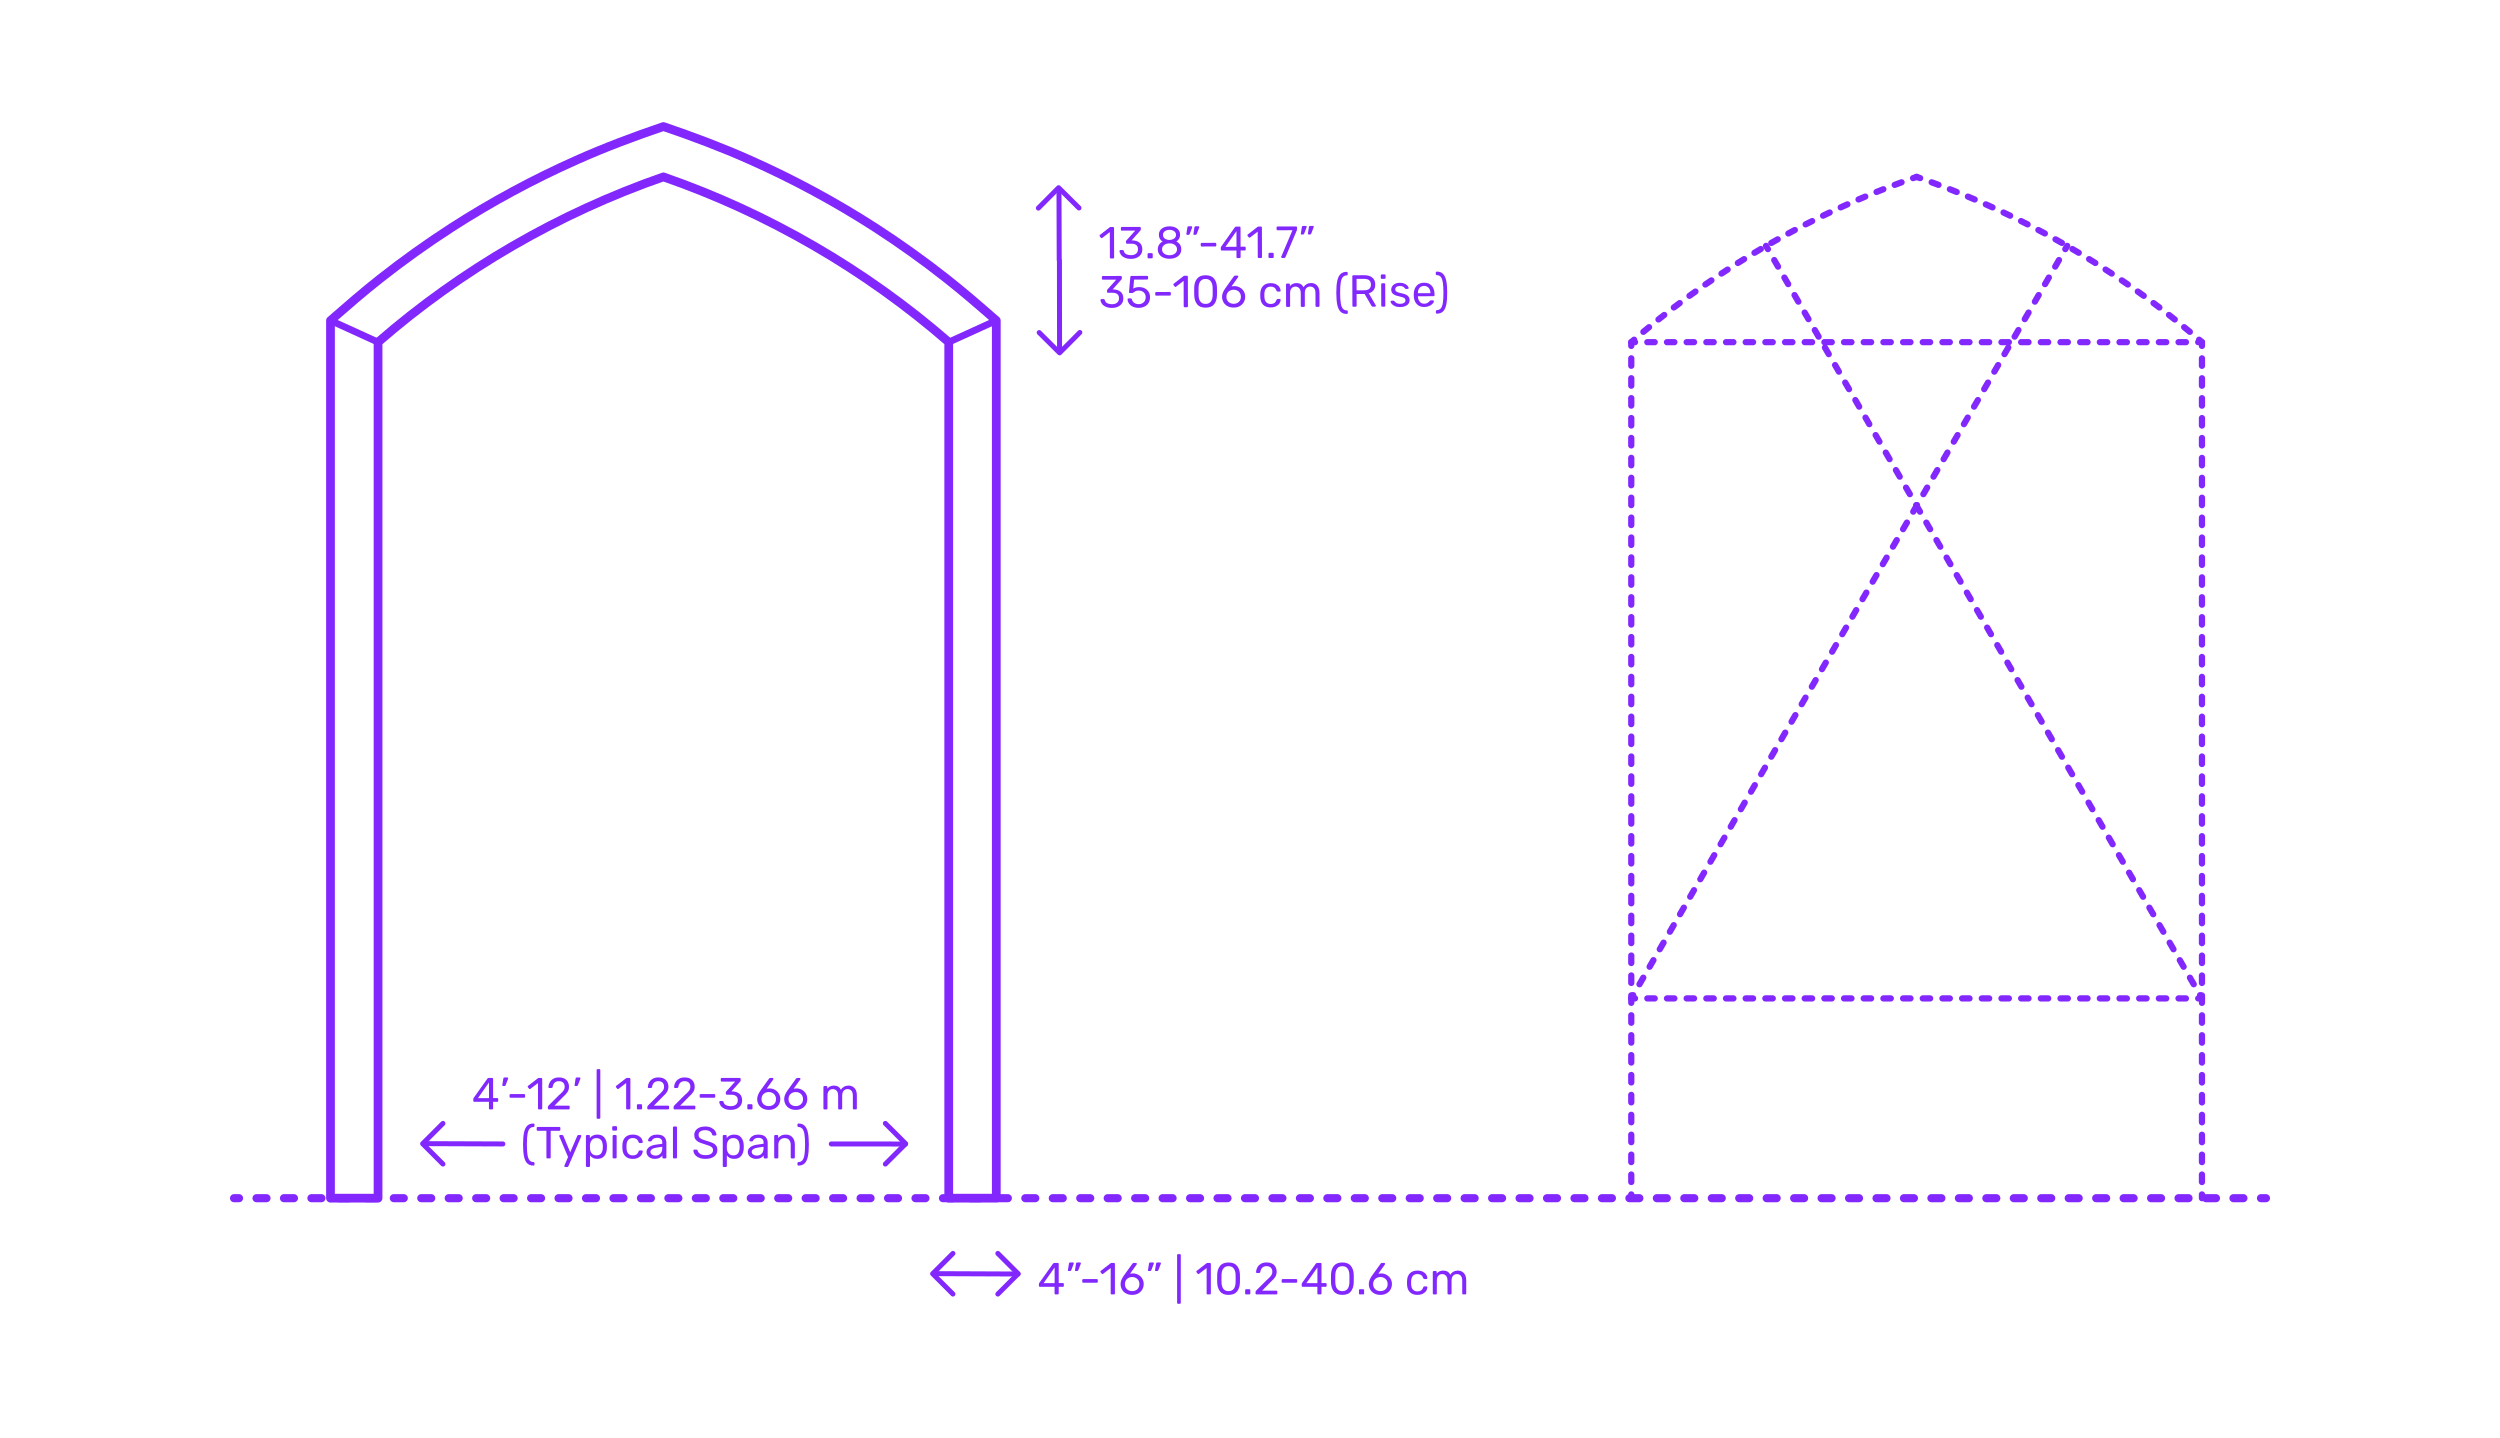 <?xml version="1.0" encoding="utf-8"?>
<!-- Generator: Adobe Illustrator 27.5.0, SVG Export Plug-In . SVG Version: 6.00 Build 0)  -->
<!DOCTYPE svg PUBLIC "-//W3C//DTD SVG 1.1//EN" "http://www.w3.org/Graphics/SVG/1.1/DTD/svg11.dtd">
<svg version="1.1" xmlns:x="http://ns.adobe.com/Extensibility/1.0/" xmlns:i="http://ns.adobe.com/AdobeIllustrator/10.0/" xmlns:graph="http://ns.adobe.com/Graphs/1.0/"
	 xmlns="http://www.w3.org/2000/svg" xmlns:xlink="http://www.w3.org/1999/xlink" x="0px" y="0px" width="1000px" height="575px"
	 viewBox="0 0 1000 575" enable-background="new 0 0 1000 575" xml:space="preserve">
<g id="FILL-BACKGROUND">
	<rect y="0" fill="#FFFFFF" width="1000" height="575"/>
</g>
<g id="N-TEXT">
</g>
<g id="N-DIMENSIONS">
	<g>
		<g>
			<g id="MTEXT_00000079451992111929550320000007829349196299895449_">
				<g>
					<g>
						<path fill="#8228FF" d="M444.066,103.274c-0.072-0.078-0.108-0.177-0.109-0.297l-0.03-10.152l-3.017,2.331
							c-0.084,0.073-0.174,0.109-0.27,0.109c-0.108,0.001-0.21-0.06-0.307-0.18l-0.434-0.557c-0.061-0.083-0.09-0.167-0.091-0.251
							c0-0.132,0.06-0.24,0.179-0.325l3.897-3.035c0.132-0.084,0.288-0.127,0.468-0.127l0.846-0.003c0.12,0,0.219,0.039,0.298,0.115
							c0.078,0.078,0.117,0.178,0.118,0.298l0.034,11.771c0.001,0.12-0.038,0.219-0.116,0.297c-0.078,0.079-0.177,0.118-0.296,0.118
							l-0.883,0.003C444.235,103.391,444.139,103.353,444.066,103.274z"/>
						<path fill="#8228FF" d="M449.934,103.095c-0.686-0.304-1.205-0.7-1.561-1.191s-0.546-1.001-0.571-1.528
							c0-0.108,0.035-0.196,0.107-0.262c0.071-0.066,0.161-0.1,0.269-0.101l0.811-0.002c0.132,0,0.24,0.026,0.324,0.08
							s0.15,0.158,0.199,0.314c0.157,0.611,0.498,1.043,1.021,1.293c0.522,0.251,1.138,0.375,1.847,0.373
							c0.863-0.003,1.55-0.212,2.059-0.628c0.509-0.415,0.762-1.007,0.76-1.775c-0.005-1.464-0.9-2.192-2.688-2.188l-1.692,0.005
							c-0.12,0.001-0.219-0.038-0.297-0.116s-0.118-0.176-0.118-0.296l-0.001-0.468c-0.001-0.181,0.064-0.337,0.196-0.47
							l3.498-3.898l-5.327,0.017c-0.12,0-0.22-0.036-0.298-0.108c-0.078-0.07-0.117-0.167-0.117-0.286l-0.002-0.648
							c-0.001-0.132,0.037-0.237,0.115-0.316c0.078-0.077,0.177-0.116,0.297-0.116l7.128-0.021c0.132-0.001,0.237,0.038,0.315,0.115
							c0.078,0.078,0.118,0.184,0.118,0.315l0.002,0.594c0,0.133-0.06,0.271-0.179,0.414l-3.499,3.953l0.288-0.001
							c1.225,0.032,2.194,0.347,2.91,0.945c0.716,0.598,1.075,1.473,1.079,2.625c0.002,0.792-0.191,1.473-0.579,2.045
							c-0.389,0.571-0.931,1.01-1.625,1.317c-0.695,0.31-1.481,0.464-2.356,0.467C451.429,103.55,450.618,103.399,449.934,103.095z"
							/>
						<path fill="#8228FF" d="M459.141,103.229c-0.078-0.078-0.117-0.177-0.118-0.297l-0.003-1.242
							c-0.001-0.119,0.037-0.222,0.115-0.306s0.177-0.126,0.297-0.127l1.242-0.004c0.12,0,0.219,0.042,0.297,0.125
							c0.078,0.084,0.118,0.187,0.118,0.306l0.004,1.242c0,0.12-0.038,0.219-0.116,0.297c-0.078,0.079-0.177,0.118-0.297,0.118
							l-1.241,0.004C459.318,103.347,459.219,103.308,459.141,103.229z"/>
						<path fill="#8228FF" d="M465.387,103.049c-0.716-0.304-1.271-0.743-1.669-1.317c-0.398-0.575-0.599-1.246-0.601-2.015
							c-0.002-0.708,0.174-1.33,0.525-1.865c0.353-0.534,0.828-0.946,1.428-1.236c-0.481-0.275-0.854-0.636-1.119-1.086
							c-0.266-0.449-0.399-0.979-0.4-1.592c-0.004-1.044,0.384-1.87,1.162-2.479c0.778-0.607,1.804-0.914,3.075-0.918
							c1.272-0.004,2.296,0.294,3.071,0.891c0.776,0.598,1.166,1.425,1.169,2.48c0.002,0.601-0.129,1.125-0.392,1.576
							s-0.627,0.821-1.095,1.11c0.602,0.286,1.079,0.696,1.435,1.229c0.356,0.533,0.534,1.159,0.537,1.88
							c0.002,0.768-0.193,1.438-0.588,2.009s-0.948,1.011-1.661,1.318c-0.714,0.309-1.526,0.464-2.438,0.467
							C466.915,103.503,466.102,103.354,465.387,103.049z M469.953,101.442c0.569-0.434,0.853-1.01,0.851-1.729
							c-0.003-0.721-0.289-1.297-0.86-1.727s-1.283-0.644-2.135-0.641c-0.864,0.002-1.58,0.22-2.149,0.653
							c-0.568,0.434-0.852,1.011-0.85,1.731c0.002,0.72,0.289,1.295,0.86,1.725s1.288,0.645,2.152,0.643
							C468.675,102.095,469.385,101.876,469.953,101.442z M469.657,95.396c0.502-0.362,0.753-0.842,0.751-1.442
							c-0.002-0.611-0.252-1.101-0.751-1.465c-0.499-0.365-1.121-0.546-1.864-0.543c-0.756,0.002-1.38,0.187-1.871,0.554
							c-0.491,0.368-0.735,0.858-0.733,1.47c0.002,0.612,0.249,1.101,0.742,1.465c0.493,0.365,1.118,0.546,1.874,0.544
							C468.536,95.95,469.154,95.758,469.657,95.396z"/>
						<path fill="#8228FF" d="M474.593,93.833c-0.054-0.072-0.069-0.162-0.046-0.271l0.389-2.521
							c0.047-0.348,0.214-0.523,0.502-0.524l1.152-0.003c0.084,0,0.153,0.029,0.208,0.089c0.054,0.061,0.08,0.133,0.081,0.217
							c0,0.12-0.018,0.216-0.053,0.288l-0.93,2.433c-0.06,0.132-0.125,0.231-0.197,0.298c-0.071,0.066-0.179,0.099-0.323,0.1
							l-0.558,0.001C474.722,93.94,474.647,93.904,474.593,93.833z M477.419,93.824c-0.055-0.071-0.07-0.161-0.046-0.27l0.389-2.521
							c0.047-0.348,0.214-0.522,0.502-0.523l1.152-0.004c0.084,0,0.153,0.03,0.207,0.09c0.055,0.06,0.081,0.132,0.082,0.216
							c0,0.12-0.018,0.216-0.054,0.289l-0.929,2.432c-0.06,0.133-0.125,0.232-0.197,0.298c-0.071,0.066-0.18,0.1-0.323,0.1
							l-0.558,0.002C477.548,93.932,477.474,93.896,477.419,93.824z"/>
						<path fill="#8228FF" d="M480.402,98.495c-0.078-0.071-0.117-0.167-0.117-0.287l-0.002-0.647
							c-0.001-0.12,0.038-0.219,0.115-0.299c0.078-0.077,0.177-0.116,0.297-0.117l5.4-0.016c0.119,0,0.219,0.038,0.297,0.115
							c0.078,0.079,0.118,0.178,0.118,0.298l0.002,0.647c0.001,0.12-0.039,0.216-0.116,0.288c-0.078,0.072-0.177,0.109-0.297,0.109
							l-5.4,0.016C480.58,98.604,480.48,98.567,480.402,98.495z"/>
						<path fill="#8228FF" d="M494.708,103.124c-0.078-0.078-0.117-0.177-0.118-0.297l-0.008-2.628l-5.85,0.018
							c-0.12,0-0.219-0.038-0.297-0.116c-0.079-0.078-0.118-0.177-0.118-0.297l-0.002-0.666c0-0.168,0.065-0.348,0.196-0.54
							l5.396-7.648c0.06-0.096,0.149-0.171,0.27-0.226c0.119-0.055,0.251-0.081,0.396-0.082l1.224-0.004
							c0.132,0,0.234,0.035,0.307,0.107c0.072,0.071,0.108,0.173,0.109,0.306l0.022,7.632l1.638-0.005
							c0.119,0,0.219,0.039,0.297,0.116c0.078,0.078,0.117,0.177,0.118,0.297l0.002,0.684c0,0.12-0.039,0.219-0.116,0.297
							c-0.078,0.079-0.177,0.118-0.297,0.118l-1.638,0.005l0.008,2.628c0.001,0.12-0.038,0.219-0.116,0.298
							c-0.078,0.078-0.177,0.117-0.296,0.117l-0.828,0.003C494.886,103.24,494.786,103.202,494.708,103.124z M490.187,98.737
							l4.409-0.014l-0.019-6.265L490.187,98.737z"/>
						<path fill="#8228FF" d="M503.213,103.099c-0.072-0.078-0.108-0.177-0.109-0.297l-0.03-10.152l-3.017,2.332
							c-0.084,0.072-0.174,0.108-0.27,0.108c-0.108,0.001-0.21-0.06-0.307-0.18l-0.434-0.556c-0.061-0.084-0.09-0.168-0.091-0.252
							c0-0.132,0.06-0.24,0.179-0.325l3.897-3.035c0.132-0.084,0.288-0.126,0.468-0.127l0.846-0.003c0.12,0,0.219,0.039,0.298,0.116
							c0.078,0.077,0.117,0.177,0.118,0.297l0.034,11.771c0.001,0.12-0.038,0.219-0.116,0.298c-0.078,0.078-0.177,0.117-0.296,0.117
							l-0.883,0.003C503.382,103.216,503.285,103.177,503.213,103.099z"/>
						<path fill="#8228FF" d="M507.523,103.086c-0.078-0.078-0.117-0.177-0.117-0.297l-0.004-1.242c0-0.119,0.038-0.222,0.116-0.306
							c0.077-0.084,0.177-0.127,0.297-0.127l1.241-0.004c0.12,0,0.219,0.042,0.298,0.125c0.078,0.084,0.117,0.187,0.118,0.306
							l0.003,1.242c0.001,0.12-0.038,0.219-0.116,0.297c-0.078,0.079-0.176,0.118-0.296,0.118l-1.242,0.004
							C507.701,103.202,507.602,103.164,507.523,103.086z"/>
						<path fill="#8228FF" d="M512.582,103.071c-0.066-0.078-0.1-0.171-0.101-0.279l0.036-0.161l4.469-10.544l-5.94,0.018
							c-0.12,0-0.219-0.038-0.297-0.116s-0.117-0.177-0.118-0.297l-0.002-0.666c0-0.132,0.035-0.237,0.107-0.315
							c0.071-0.077,0.173-0.117,0.306-0.117l7.344-0.021c0.132-0.001,0.234,0.038,0.307,0.115c0.072,0.078,0.108,0.184,0.108,0.315
							l0.002,0.612c0.001,0.216-0.047,0.449-0.142,0.702l-4.415,10.416c-0.06,0.134-0.126,0.241-0.197,0.325
							c-0.072,0.084-0.174,0.127-0.306,0.127l-0.899,0.003C512.735,103.188,512.647,103.148,512.582,103.071z"/>
						<path fill="#8228FF" d="M520.384,93.697c-0.054-0.072-0.069-0.162-0.046-0.271l0.389-2.521
							c0.047-0.349,0.214-0.523,0.502-0.524l1.152-0.003c0.084-0.001,0.153,0.029,0.208,0.089c0.054,0.061,0.08,0.133,0.081,0.217
							c0,0.12-0.018,0.216-0.053,0.288l-0.93,2.433c-0.06,0.132-0.125,0.231-0.197,0.297c-0.071,0.067-0.179,0.1-0.323,0.1
							l-0.558,0.002C520.513,93.804,520.438,93.769,520.384,93.697z M523.21,93.688c-0.055-0.072-0.07-0.162-0.046-0.271
							l0.389-2.521c0.047-0.348,0.214-0.523,0.502-0.523l1.152-0.004c0.084,0,0.153,0.03,0.207,0.089
							c0.055,0.061,0.081,0.133,0.082,0.217c0,0.12-0.018,0.216-0.054,0.288l-0.929,2.433c-0.06,0.132-0.125,0.232-0.197,0.298
							c-0.071,0.066-0.18,0.099-0.323,0.1l-0.558,0.001C523.339,93.796,523.265,93.76,523.21,93.688z"/>
						<path fill="#8228FF" d="M442.342,122.717c-0.685-0.304-1.205-0.7-1.561-1.191s-0.546-1-0.571-1.528
							c0-0.108,0.035-0.195,0.107-0.262s0.161-0.1,0.27-0.1l0.81-0.003c0.132,0,0.241,0.026,0.325,0.08
							c0.083,0.054,0.15,0.159,0.198,0.315c0.158,0.61,0.498,1.042,1.021,1.292c0.522,0.251,1.138,0.375,1.846,0.373
							c0.864-0.003,1.551-0.212,2.06-0.627c0.509-0.416,0.762-1.008,0.76-1.776c-0.005-1.464-0.901-2.192-2.688-2.188l-1.692,0.006
							c-0.12,0-0.219-0.039-0.298-0.117c-0.078-0.077-0.117-0.176-0.117-0.296l-0.002-0.468c0-0.181,0.065-0.336,0.197-0.47
							l3.498-3.897l-5.328,0.016c-0.12,0-0.219-0.036-0.297-0.107c-0.079-0.071-0.117-0.168-0.118-0.287l-0.002-0.648
							c0-0.132,0.038-0.237,0.116-0.315s0.177-0.117,0.297-0.117l7.127-0.021c0.132,0,0.237,0.038,0.315,0.115
							c0.078,0.078,0.118,0.184,0.118,0.315l0.002,0.594c0,0.133-0.06,0.271-0.179,0.414l-3.498,3.953l0.288-0.001
							c1.224,0.032,2.193,0.347,2.909,0.945c0.716,0.598,1.075,1.473,1.079,2.625c0.002,0.792-0.191,1.474-0.579,2.045
							c-0.389,0.571-0.93,1.011-1.625,1.318c-0.695,0.309-1.48,0.463-2.356,0.466C443.838,123.172,443.027,123.021,442.342,122.717z
							"/>
						<path fill="#8228FF" d="M453.105,122.659c-0.661-0.322-1.166-0.744-1.516-1.266c-0.351-0.521-0.537-1.081-0.563-1.681v-0.036
							c0-0.096,0.035-0.174,0.107-0.234c0.071-0.061,0.155-0.091,0.252-0.091l0.882-0.003c0.252-0.001,0.414,0.132,0.487,0.396
							c0.182,0.646,0.516,1.129,1.003,1.445s1.049,0.474,1.685,0.472c0.815-0.002,1.493-0.253,2.032-0.753
							c0.538-0.499,0.806-1.187,0.804-2.062c-0.003-0.805-0.274-1.442-0.816-1.916c-0.541-0.472-1.22-0.707-2.036-0.705
							c-0.432,0.002-0.779,0.058-1.043,0.166s-0.533,0.266-0.809,0.471c-0.155,0.121-0.285,0.208-0.387,0.262
							c-0.102,0.055-0.213,0.082-0.332,0.082l-0.864,0.003c-0.108,0-0.204-0.038-0.288-0.116c-0.085-0.078-0.121-0.171-0.109-0.279
							l0.54-5.996c0.035-0.3,0.185-0.449,0.449-0.45l6.228-0.019c0.132,0,0.234,0.034,0.307,0.106s0.108,0.174,0.109,0.307
							l0.002,0.666c0,0.119-0.039,0.216-0.116,0.287c-0.078,0.072-0.178,0.109-0.297,0.109l-5.185,0.016l-0.313,3.619
							c0.575-0.41,1.349-0.616,2.321-0.619c0.804-0.003,1.536,0.154,2.196,0.471c0.661,0.315,1.188,0.779,1.58,1.39
							c0.392,0.611,0.589,1.337,0.591,2.177c0.003,0.889-0.19,1.653-0.578,2.296c-0.388,0.645-0.927,1.132-1.615,1.463
							c-0.689,0.332-1.478,0.5-2.366,0.502C454.547,123.14,453.766,122.98,453.105,122.659z"/>
						<path fill="#8228FF" d="M462.209,118.149c-0.078-0.072-0.117-0.168-0.117-0.288l-0.002-0.647
							c-0.001-0.12,0.038-0.219,0.115-0.298c0.078-0.077,0.178-0.117,0.297-0.117l5.4-0.016c0.12-0.001,0.219,0.038,0.297,0.115
							c0.078,0.078,0.118,0.177,0.118,0.297l0.002,0.647c0.001,0.12-0.039,0.216-0.116,0.289c-0.078,0.072-0.177,0.108-0.297,0.109
							l-5.4,0.016C462.387,118.257,462.287,118.222,462.209,118.149z"/>
						<path fill="#8228FF" d="M473.59,122.786c-0.072-0.077-0.108-0.176-0.109-0.296l-0.029-10.152l-3.018,2.331
							c-0.084,0.072-0.174,0.108-0.27,0.109c-0.108,0-0.21-0.061-0.307-0.18l-0.434-0.557c-0.061-0.084-0.09-0.168-0.091-0.252
							c0-0.132,0.06-0.24,0.179-0.324l3.897-3.035c0.132-0.085,0.288-0.127,0.468-0.128l0.846-0.002
							c0.12-0.001,0.22,0.038,0.298,0.115c0.078,0.078,0.117,0.177,0.118,0.297l0.034,11.771c0.001,0.12-0.038,0.22-0.116,0.298
							c-0.077,0.078-0.177,0.117-0.296,0.118l-0.883,0.002C473.759,122.903,473.662,122.864,473.59,122.786z"/>
						<path fill="#8228FF" d="M478.852,121.709c-0.717-0.904-1.102-2.087-1.153-3.552l-0.022-1.548l0.013-1.602
							c0.032-1.452,0.409-2.633,1.133-3.541s1.853-1.364,3.389-1.369c1.548-0.005,2.687,0.445,3.415,1.35
							c0.729,0.903,1.113,2.081,1.154,3.533c0.013,0.336,0.02,0.87,0.022,1.602c0.002,0.708-0.003,1.225-0.014,1.548
							c-0.044,1.465-0.421,2.65-1.132,3.56c-0.712,0.908-1.848,1.363-3.407,1.368C480.701,123.062,479.568,122.613,478.852,121.709z
							 M484.329,120.64c0.467-0.613,0.71-1.479,0.731-2.595c0.01-0.348,0.015-0.846,0.014-1.494
							c-0.002-0.659-0.01-1.151-0.022-1.476c-0.028-1.104-0.279-1.964-0.755-2.58c-0.477-0.617-1.171-0.924-2.082-0.921
							c-0.912,0.003-1.602,0.313-2.067,0.933c-0.466,0.62-0.71,1.481-0.73,2.585l-0.014,1.477l0.022,1.493
							c0.027,1.116,0.276,1.98,0.746,2.59c0.47,0.611,1.16,0.915,2.072,0.912C483.168,121.561,483.863,121.253,484.329,120.64z"/>
						<path fill="#8228FF" d="M490.986,122.446c-0.703-0.387-1.239-0.911-1.606-1.57c-0.368-0.658-0.554-1.377-0.556-2.157
							c-0.004-1.032,0.407-2.137,1.232-3.316l3.423-4.798c0.012-0.012,0.045-0.054,0.1-0.127c0.053-0.072,0.122-0.129,0.206-0.171
							c0.083-0.042,0.18-0.063,0.287-0.063l0.883-0.003c0.107,0,0.195,0.039,0.261,0.115c0.066,0.078,0.1,0.172,0.101,0.279
							c0,0.061-0.03,0.139-0.09,0.234l-2.617,3.68c0.312-0.073,0.66-0.11,1.044-0.111c0.876-0.002,1.647,0.19,2.314,0.578
							c0.668,0.389,1.185,0.903,1.553,1.543c0.367,0.642,0.553,1.347,0.555,2.114c0.002,0.769-0.179,1.485-0.542,2.152
							c-0.364,0.668-0.894,1.2-1.588,1.598c-0.695,0.398-1.517,0.599-2.465,0.602C492.521,123.027,491.689,122.835,490.986,122.446z
							 M494.915,121.202c0.443-0.217,0.797-0.539,1.06-0.966s0.393-0.94,0.392-1.54c-0.002-0.588-0.139-1.096-0.409-1.521
							c-0.271-0.425-0.63-0.748-1.074-0.969c-0.445-0.22-0.925-0.33-1.441-0.328c-0.516,0.001-0.996,0.114-1.438,0.337
							c-0.443,0.224-0.797,0.549-1.06,0.975c-0.263,0.427-0.394,0.936-0.392,1.523c0.002,0.6,0.136,1.112,0.4,1.537
							c0.266,0.426,0.621,0.746,1.065,0.96c0.444,0.215,0.925,0.32,1.44,0.319C493.986,121.528,494.472,121.42,494.915,121.202z"/>
						<path fill="#8228FF" d="M505.267,121.9c-0.722-0.724-1.103-1.74-1.143-3.048l-0.021-0.72l0.016-0.721
							c0.032-1.308,0.407-2.325,1.125-3.054c0.718-0.728,1.719-1.094,3.003-1.098c0.864-0.003,1.594,0.148,2.188,0.452
							s1.04,0.685,1.335,1.139c0.295,0.456,0.456,0.911,0.481,1.367c0.013,0.108-0.026,0.204-0.116,0.288s-0.188,0.127-0.297,0.127
							l-0.792,0.002c-0.12,0.001-0.21-0.025-0.271-0.08c-0.06-0.054-0.12-0.152-0.181-0.296c-0.218-0.588-0.516-1.004-0.895-1.249
							c-0.379-0.244-0.856-0.366-1.433-0.364c-0.756,0.002-1.354,0.238-1.797,0.707c-0.443,0.47-0.681,1.185-0.714,2.145
							l-0.017,0.63l0.02,0.63c0.039,0.96,0.281,1.674,0.727,2.14c0.445,0.467,1.047,0.699,1.803,0.697
							c0.588-0.002,1.067-0.127,1.438-0.374s0.664-0.665,0.879-1.253c0.06-0.145,0.118-0.244,0.179-0.298
							c0.06-0.054,0.149-0.081,0.27-0.082l0.792-0.002c0.108,0,0.207,0.041,0.298,0.125c0.09,0.084,0.129,0.18,0.117,0.288
							c-0.022,0.444-0.181,0.895-0.473,1.351c-0.293,0.458-0.735,0.843-1.329,1.156c-0.593,0.313-1.321,0.472-2.185,0.475
							C506.991,122.984,505.989,122.625,505.267,121.9z"/>
						<path fill="#8228FF" d="M514.547,122.665c-0.078-0.078-0.117-0.177-0.117-0.297l-0.025-8.532c0-0.119,0.038-0.219,0.116-0.297
							c0.077-0.079,0.177-0.118,0.297-0.118l0.756-0.002c0.119-0.001,0.216,0.038,0.288,0.116c0.072,0.077,0.108,0.177,0.109,0.296
							l0.001,0.612c0.646-0.806,1.521-1.21,2.625-1.214c1.319-0.004,2.257,0.545,2.812,1.648c0.287-0.505,0.696-0.908,1.229-1.21
							s1.13-0.453,1.79-0.455c0.983-0.003,1.789,0.33,2.415,1c0.625,0.671,0.94,1.642,0.944,2.913l0.016,5.202
							c0,0.12-0.038,0.22-0.116,0.298s-0.177,0.117-0.297,0.118l-0.773,0.002c-0.12,0-0.22-0.038-0.298-0.116
							s-0.117-0.177-0.118-0.297l-0.015-5.04c-0.003-0.96-0.203-1.646-0.601-2.059c-0.396-0.413-0.92-0.618-1.567-0.616
							c-0.576,0.002-1.07,0.216-1.483,0.643c-0.412,0.428-0.617,1.109-0.614,2.045l0.015,5.04c0,0.12-0.038,0.219-0.116,0.298
							c-0.078,0.078-0.177,0.117-0.297,0.118l-0.792,0.002c-0.12,0-0.219-0.038-0.297-0.116s-0.118-0.177-0.118-0.297l-0.015-5.04
							c-0.003-0.947-0.212-1.631-0.627-2.05s-0.93-0.627-1.541-0.625c-0.576,0.002-1.07,0.213-1.483,0.634
							c-0.413,0.422-0.617,1.1-0.614,2.036l0.015,5.058c0,0.12-0.039,0.219-0.116,0.298c-0.078,0.078-0.177,0.117-0.297,0.117
							l-0.792,0.003C514.725,122.781,514.626,122.742,514.547,122.665z"/>
						<path fill="#8228FF" d="M536.243,124.707c-0.607-0.58-1.046-1.482-1.312-2.705c-0.269-1.224-0.405-2.837-0.411-4.841
							s0.121-3.615,0.382-4.834c0.26-1.22,0.692-2.12,1.297-2.704s1.423-0.878,2.455-0.881c0.119,0,0.219,0.039,0.297,0.116
							c0.078,0.078,0.118,0.177,0.118,0.297l0.002,0.594c0,0.108-0.036,0.201-0.107,0.279c-0.072,0.079-0.155,0.117-0.252,0.117
							c-0.684,0.015-1.217,0.247-1.6,0.698s-0.656,1.179-0.821,2.181c-0.166,1.003-0.245,2.38-0.24,4.132
							c0.006,1.764,0.093,3.146,0.265,4.148c0.171,1.001,0.449,1.727,0.834,2.175c0.386,0.449,0.92,0.679,1.604,0.688
							c0.096,0,0.18,0.039,0.252,0.116c0.072,0.078,0.109,0.171,0.109,0.278l0.002,0.595c0,0.119-0.039,0.219-0.116,0.297
							c-0.078,0.079-0.178,0.118-0.297,0.118C537.671,125.575,536.851,125.287,536.243,124.707z"/>
						<path fill="#8228FF" d="M541.07,122.586c-0.072-0.078-0.108-0.177-0.109-0.297l-0.034-11.754
							c-0.001-0.132,0.035-0.237,0.106-0.315c0.072-0.077,0.168-0.116,0.288-0.117l4.392-0.013c1.368-0.004,2.439,0.312,3.216,0.953
							c0.775,0.64,1.165,1.572,1.169,2.796c0.003,0.912-0.223,1.662-0.678,2.252c-0.454,0.589-1.089,0.999-1.904,1.229l2.786,4.799
							c0.036,0.071,0.055,0.138,0.055,0.197c0.001,0.097-0.035,0.181-0.106,0.252c-0.072,0.072-0.156,0.109-0.252,0.109
							l-0.792,0.002c-0.181,0.001-0.321-0.041-0.424-0.124c-0.103-0.084-0.195-0.204-0.28-0.36l-2.659-4.6l-3.203,0.01l0.014,4.68
							c0,0.12-0.041,0.219-0.125,0.298c-0.084,0.078-0.186,0.117-0.306,0.118l-0.864,0.002
							C541.238,122.703,541.143,122.664,541.07,122.586z M545.658,116.119c1.812-0.005,2.716-0.77,2.712-2.294
							c-0.005-1.523-0.913-2.282-2.725-2.277l-3.024,0.009l0.014,4.571L545.658,116.119z"/>
						<path fill="#8228FF" d="M552.439,111.428c-0.078-0.077-0.117-0.176-0.118-0.296l-0.002-0.936
							c-0.001-0.12,0.037-0.223,0.116-0.308c0.077-0.084,0.176-0.126,0.296-0.127l1.062-0.003c0.119,0,0.222,0.042,0.306,0.125
							c0.084,0.084,0.127,0.187,0.127,0.307l0.003,0.936c0,0.12-0.041,0.219-0.125,0.297c-0.084,0.079-0.186,0.118-0.306,0.118
							l-1.062,0.003C552.617,111.545,552.518,111.506,552.439,111.428z M552.616,122.552c-0.078-0.078-0.117-0.177-0.117-0.297
							l-0.025-8.532c-0.001-0.119,0.038-0.219,0.115-0.297c0.078-0.078,0.178-0.118,0.298-0.118l0.792-0.002
							c0.119-0.001,0.219,0.038,0.297,0.116c0.078,0.077,0.117,0.177,0.118,0.296l0.025,8.532c0,0.12-0.039,0.219-0.116,0.298
							c-0.078,0.078-0.178,0.117-0.297,0.118l-0.792,0.002C552.794,122.668,552.694,122.63,552.616,122.552z"/>
						<path fill="#8228FF" d="M557.926,122.429c-0.571-0.269-0.994-0.576-1.271-0.924s-0.416-0.635-0.417-0.862
							c0-0.12,0.042-0.213,0.125-0.279c0.084-0.066,0.174-0.1,0.271-0.1l0.756-0.003c0.072,0,0.129,0.012,0.171,0.035
							c0.042,0.024,0.1,0.078,0.172,0.161c0.276,0.336,0.587,0.6,0.929,0.79c0.343,0.191,0.803,0.285,1.378,0.283
							c0.648-0.002,1.167-0.122,1.556-0.363c0.39-0.242,0.584-0.59,0.582-1.046c-0.001-0.3-0.085-0.54-0.254-0.72
							c-0.168-0.18-0.448-0.341-0.838-0.483c-0.391-0.144-0.971-0.297-1.738-0.464c-1.045-0.224-1.784-0.552-2.218-0.982
							c-0.433-0.432-0.65-0.988-0.652-1.673c-0.002-0.443,0.129-0.873,0.392-1.287c0.263-0.415,0.655-0.752,1.177-1.013
							c0.521-0.259,1.142-0.39,1.861-0.392c0.756-0.003,1.401,0.121,1.937,0.372c0.534,0.25,0.938,0.543,1.208,0.878
							c0.271,0.335,0.407,0.617,0.407,0.846c0.001,0.107-0.038,0.197-0.115,0.27c-0.078,0.072-0.171,0.109-0.279,0.109l-0.684,0.002
							c-0.168,0.001-0.288-0.065-0.361-0.197c-0.204-0.227-0.376-0.404-0.514-0.529c-0.139-0.126-0.34-0.232-0.604-0.322
							c-0.264-0.09-0.595-0.134-0.99-0.132c-0.588,0.001-1.038,0.126-1.349,0.373c-0.312,0.247-0.467,0.574-0.465,0.982
							c0,0.252,0.066,0.465,0.199,0.639c0.133,0.173,0.385,0.334,0.758,0.483c0.372,0.148,0.925,0.301,1.657,0.454
							c1.141,0.237,1.948,0.576,2.424,1.019s0.715,1.013,0.717,1.708c0.001,0.517-0.145,0.984-0.438,1.405s-0.729,0.752-1.312,0.994
							c-0.581,0.241-1.273,0.363-2.077,0.365C559.196,122.829,558.497,122.696,557.926,122.429z"/>
						<path fill="#8228FF" d="M566.735,121.664c-0.734-0.76-1.14-1.8-1.216-3.119l-0.02-0.612l0.016-0.594
							c0.068-1.297,0.468-2.33,1.197-3.1c0.729-0.771,1.706-1.157,2.931-1.161c1.32-0.004,2.343,0.413,3.072,1.251
							c0.729,0.839,1.096,1.977,1.1,3.416l0.001,0.324c0.001,0.12-0.038,0.22-0.116,0.298s-0.178,0.117-0.297,0.118l-6.246,0.019
							l0.001,0.162c0.038,0.78,0.28,1.445,0.726,1.995c0.445,0.551,1.035,0.825,1.767,0.823c0.564-0.002,1.021-0.114,1.377-0.337
							c0.353-0.223,0.619-0.455,0.798-0.695c0.107-0.145,0.191-0.231,0.252-0.262s0.161-0.046,0.306-0.046l0.791-0.003
							c0.107,0,0.202,0.03,0.28,0.09s0.117,0.137,0.117,0.233c0.001,0.264-0.16,0.583-0.483,0.955
							c-0.323,0.374-0.781,0.695-1.374,0.968c-0.593,0.271-1.273,0.408-2.041,0.41C568.448,122.802,567.469,122.424,566.735,121.664
							z M572.176,117.265v-0.055c-0.003-0.84-0.233-1.522-0.69-2.05c-0.458-0.525-1.07-0.788-1.838-0.786
							c-0.78,0.002-1.392,0.269-1.834,0.798s-0.662,1.214-0.659,2.054v0.055L572.176,117.265z"/>
						<path fill="#8228FF" d="M574.477,125.349c-0.078-0.077-0.117-0.177-0.118-0.296l-0.001-0.595
							c-0.001-0.107,0.035-0.2,0.106-0.278c0.072-0.079,0.155-0.118,0.251-0.118c0.672-0.014,1.203-0.247,1.592-0.698
							c0.389-0.45,0.666-1.181,0.831-2.189c0.165-1.008,0.244-2.388,0.239-4.14s-0.093-3.129-0.265-4.132
							c-0.171-1-0.452-1.726-0.843-2.175c-0.392-0.449-0.924-0.678-1.596-0.688c-0.096,0-0.18-0.038-0.253-0.115
							c-0.071-0.078-0.107-0.171-0.107-0.279l-0.002-0.594c-0.001-0.12,0.038-0.219,0.116-0.298c0.077-0.078,0.17-0.117,0.277-0.117
							c1.032-0.004,1.853,0.285,2.46,0.865c0.608,0.58,1.046,1.479,1.313,2.696c0.268,1.217,0.404,2.828,0.41,4.832
							s-0.121,3.617-0.381,4.843c-0.261,1.225-0.693,2.129-1.298,2.713c-0.604,0.584-1.422,0.877-2.454,0.881
							C574.648,125.466,574.555,125.427,574.477,125.349z"/>
					</g>
				</g>
			</g>
			<g>
				<g id="POLYLINE_00000087372475359978407330000016092167867723087771_">
					
						<polyline fill="none" stroke="#8228FF" stroke-width="2" stroke-linecap="round" stroke-linejoin="round" stroke-miterlimit="10" points="
						431.595,83.185 423.444,75.084 415.344,83.233 					"/>
				</g>
			</g>
			<g>
				
					<line fill="none" stroke="#8228FF" stroke-width="2" stroke-linecap="round" stroke-linejoin="round" stroke-miterlimit="10" x1="423.772" y1="104.423" x2="423.818" y2="139.027"/>
				
					<line fill="none" stroke="#8228FF" stroke-width="2" stroke-linecap="round" stroke-linejoin="round" stroke-miterlimit="10" x1="423.59" y1="75.762" x2="423.687" y2="104"/>
				<g id="POLYLINE_00000039097605006610762470000006936008073334300324_">
					
						<polyline fill="none" stroke="#8228FF" stroke-width="2" stroke-linecap="round" stroke-linejoin="round" stroke-miterlimit="10" points="
						415.683,133.036 423.834,141.136 431.934,132.988 					"/>
				</g>
			</g>
		</g>
		<g>
			<g id="MTEXT_00000005986613652538988240000001331756832178993037_">
				<g>
					<g>
						<path fill="#8228FF" d="M421.945,517.655c-0.078-0.078-0.117-0.177-0.117-0.297v-2.628h-5.85c-0.12,0-0.22-0.039-0.298-0.117
							s-0.116-0.177-0.116-0.297v-0.666c0-0.168,0.065-0.348,0.197-0.54l5.418-7.632c0.061-0.096,0.15-0.171,0.271-0.225
							c0.12-0.055,0.252-0.081,0.396-0.081h1.225c0.132,0,0.233,0.035,0.306,0.107s0.108,0.174,0.108,0.307v7.632h1.638
							c0.12,0,0.219,0.039,0.297,0.117s0.117,0.177,0.117,0.297v0.684c0,0.12-0.039,0.219-0.117,0.297s-0.177,0.117-0.297,0.117
							h-1.638v2.628c0,0.12-0.039,0.219-0.117,0.297s-0.178,0.117-0.297,0.117h-0.828
							C422.122,517.772,422.023,517.733,421.945,517.655z M417.437,513.254h4.409v-6.265L417.437,513.254z"/>
						<path fill="#8228FF" d="M427.219,508.304c-0.054-0.072-0.068-0.162-0.045-0.271l0.396-2.52
							c0.048-0.348,0.216-0.522,0.504-0.522h1.152c0.083,0,0.152,0.03,0.207,0.09c0.054,0.061,0.08,0.133,0.08,0.217
							c0,0.12-0.018,0.216-0.054,0.288l-0.936,2.43c-0.061,0.132-0.126,0.231-0.198,0.297c-0.072,0.066-0.18,0.099-0.324,0.099
							h-0.558C427.348,508.412,427.273,508.375,427.219,508.304z M430.045,508.304c-0.054-0.072-0.069-0.162-0.045-0.271l0.396-2.52
							c0.048-0.348,0.216-0.522,0.504-0.522h1.151c0.084,0,0.153,0.03,0.207,0.09c0.055,0.061,0.081,0.133,0.081,0.217
							c0,0.12-0.018,0.216-0.054,0.288l-0.936,2.43c-0.061,0.132-0.126,0.231-0.198,0.297c-0.072,0.066-0.181,0.099-0.324,0.099
							h-0.558C430.174,508.412,430.1,508.375,430.045,508.304z"/>
						<path fill="#8228FF" d="M433.015,512.984c-0.078-0.072-0.116-0.168-0.116-0.288v-0.647c0-0.12,0.038-0.219,0.116-0.298
							c0.078-0.077,0.178-0.116,0.297-0.116h5.4c0.12,0,0.219,0.039,0.297,0.116c0.078,0.079,0.117,0.178,0.117,0.298v0.647
							c0,0.12-0.039,0.216-0.117,0.288s-0.177,0.108-0.297,0.108h-5.4C433.192,513.092,433.093,513.056,433.015,512.984z"/>
						<path fill="#8228FF" d="M444.382,517.655c-0.072-0.078-0.108-0.177-0.108-0.297v-10.152l-3.023,2.322
							c-0.084,0.072-0.174,0.108-0.271,0.108c-0.107,0-0.21-0.061-0.306-0.181l-0.432-0.558c-0.061-0.084-0.09-0.168-0.09-0.252
							c0-0.132,0.06-0.24,0.18-0.324l3.906-3.023c0.132-0.084,0.288-0.126,0.468-0.126h0.846c0.12,0,0.219,0.039,0.297,0.116
							c0.078,0.078,0.117,0.178,0.117,0.298v11.771c0,0.12-0.039,0.219-0.117,0.297s-0.177,0.117-0.297,0.117h-0.882
							C444.55,517.772,444.454,517.733,444.382,517.655z"/>
						<path fill="#8228FF" d="M450.385,517.367c-0.702-0.39-1.236-0.915-1.602-1.575c-0.366-0.659-0.55-1.379-0.55-2.159
							c0-1.032,0.414-2.136,1.242-3.312l3.438-4.788c0.012-0.012,0.045-0.054,0.099-0.126s0.123-0.129,0.207-0.171
							s0.18-0.062,0.288-0.062h0.882c0.108,0,0.195,0.039,0.261,0.116c0.066,0.078,0.1,0.172,0.1,0.279
							c0,0.061-0.03,0.139-0.09,0.234l-2.628,3.672c0.312-0.072,0.659-0.108,1.044-0.108c0.875,0,1.646,0.195,2.312,0.585
							c0.666,0.391,1.182,0.906,1.548,1.548c0.366,0.643,0.549,1.348,0.549,2.115c0,0.769-0.183,1.485-0.549,2.151
							s-0.896,1.197-1.593,1.593c-0.696,0.396-1.519,0.594-2.466,0.594C451.918,517.952,451.087,517.757,450.385,517.367z
							 M454.317,516.134c0.444-0.216,0.798-0.537,1.062-0.963c0.264-0.426,0.396-0.939,0.396-1.539c0-0.588-0.135-1.096-0.404-1.521
							c-0.271-0.426-0.628-0.75-1.071-0.972c-0.444-0.222-0.924-0.333-1.44-0.333c-0.516,0-0.996,0.111-1.439,0.333
							c-0.444,0.222-0.798,0.546-1.062,0.972c-0.264,0.426-0.396,0.934-0.396,1.521c0,0.6,0.132,1.113,0.396,1.539
							c0.265,0.426,0.618,0.747,1.062,0.963c0.443,0.216,0.924,0.323,1.439,0.323C453.388,516.458,453.874,516.35,454.317,516.134z"
							/>
						<path fill="#8228FF" d="M459.24,508.304c-0.054-0.072-0.068-0.162-0.045-0.271l0.396-2.52
							c0.048-0.348,0.216-0.522,0.504-0.522h1.152c0.083,0,0.152,0.03,0.207,0.09c0.054,0.061,0.08,0.133,0.08,0.217
							c0,0.12-0.018,0.216-0.054,0.288l-0.936,2.43c-0.061,0.132-0.126,0.231-0.198,0.297c-0.072,0.066-0.18,0.099-0.324,0.099
							h-0.558C459.369,508.412,459.295,508.375,459.24,508.304z M462.066,508.304c-0.054-0.072-0.069-0.162-0.045-0.271l0.396-2.52
							c0.048-0.348,0.216-0.522,0.504-0.522h1.151c0.084,0,0.153,0.03,0.207,0.09c0.055,0.061,0.081,0.133,0.081,0.217
							c0,0.12-0.018,0.216-0.054,0.288l-0.936,2.43c-0.061,0.132-0.126,0.231-0.198,0.297c-0.072,0.066-0.181,0.099-0.324,0.099
							h-0.558C462.195,508.412,462.121,508.375,462.066,508.304z"/>
						<path fill="#8228FF" d="M470.949,521.399c-0.072-0.078-0.108-0.177-0.108-0.297v-19.044c0-0.12,0.036-0.219,0.108-0.297
							c0.071-0.078,0.168-0.117,0.288-0.117h0.666c0.119,0,0.219,0.039,0.297,0.117s0.117,0.177,0.117,0.297v19.044
							c0,0.12-0.039,0.219-0.117,0.297s-0.178,0.117-0.297,0.117h-0.666C471.117,521.516,471.021,521.477,470.949,521.399z"/>
						<path fill="#8228FF" d="M482.757,517.655c-0.072-0.078-0.108-0.177-0.108-0.297v-10.152l-3.023,2.322
							c-0.084,0.072-0.174,0.108-0.271,0.108c-0.107,0-0.21-0.061-0.306-0.181l-0.432-0.558c-0.061-0.084-0.09-0.168-0.09-0.252
							c0-0.132,0.06-0.24,0.18-0.324l3.906-3.023c0.132-0.084,0.288-0.126,0.468-0.126h0.846c0.12,0,0.219,0.039,0.297,0.116
							c0.078,0.078,0.117,0.178,0.117,0.298v11.771c0,0.12-0.039,0.219-0.117,0.297s-0.177,0.117-0.297,0.117h-0.882
							C482.925,517.772,482.829,517.733,482.757,517.655z"/>
						<path fill="#8228FF" d="M488.021,516.593c-0.714-0.906-1.096-2.091-1.144-3.556l-0.018-1.548l0.018-1.602
							c0.036-1.452,0.417-2.631,1.144-3.537c0.726-0.906,1.856-1.359,3.393-1.359c1.548,0,2.686,0.453,3.411,1.359
							s1.107,2.085,1.144,3.537c0.012,0.336,0.018,0.87,0.018,1.602c0,0.708-0.006,1.225-0.018,1.548
							c-0.049,1.465-0.43,2.649-1.144,3.556s-1.851,1.358-3.411,1.358C489.866,517.952,488.735,517.5,488.021,516.593z
							 M493.502,515.54c0.469-0.611,0.714-1.476,0.738-2.592c0.012-0.348,0.019-0.846,0.019-1.494c0-0.659-0.007-1.151-0.019-1.476
							c-0.024-1.104-0.273-1.965-0.747-2.583s-1.167-0.927-2.079-0.927s-1.602,0.309-2.069,0.927
							c-0.469,0.618-0.715,1.479-0.738,2.583l-0.019,1.476l0.019,1.494c0.023,1.116,0.27,1.98,0.738,2.592
							c0.468,0.612,1.157,0.918,2.069,0.918C492.338,516.458,493.034,516.152,493.502,515.54z"/>
						<path fill="#8228FF" d="M498.174,517.655c-0.078-0.078-0.117-0.177-0.117-0.297v-1.242c0-0.119,0.039-0.222,0.117-0.306
							s0.177-0.126,0.297-0.126h1.242c0.12,0,0.219,0.042,0.297,0.126s0.117,0.187,0.117,0.306v1.242
							c0,0.12-0.039,0.219-0.117,0.297s-0.177,0.117-0.297,0.117h-1.242C498.351,517.772,498.252,517.733,498.174,517.655z"/>
						<path fill="#8228FF" d="M502.332,517.655c-0.078-0.078-0.117-0.177-0.117-0.297v-0.54c0-0.275,0.149-0.54,0.45-0.792
							l3.924-3.906c0.888-0.756,1.5-1.374,1.836-1.854s0.504-0.99,0.504-1.53c0-0.708-0.198-1.263-0.594-1.665
							c-0.396-0.401-0.973-0.603-1.729-0.603c-0.72,0-1.29,0.21-1.71,0.63s-0.678,0.984-0.773,1.691
							c-0.024,0.133-0.084,0.234-0.181,0.307c-0.096,0.072-0.191,0.107-0.288,0.107h-0.863c-0.108,0-0.198-0.035-0.271-0.107
							c-0.071-0.072-0.107-0.156-0.107-0.252c0.023-0.636,0.194-1.251,0.513-1.846c0.317-0.594,0.789-1.079,1.413-1.458
							c0.624-0.378,1.38-0.566,2.268-0.566c1.344,0,2.355,0.351,3.033,1.053s1.018,1.593,1.018,2.673
							c0,0.756-0.184,1.438-0.55,2.043c-0.366,0.606-0.938,1.245-1.719,1.917l-3.546,3.601h5.67c0.132,0,0.234,0.036,0.306,0.107
							c0.072,0.072,0.108,0.175,0.108,0.307v0.684c0,0.12-0.039,0.219-0.117,0.297s-0.177,0.117-0.297,0.117h-7.884
							C502.509,517.772,502.41,517.733,502.332,517.655z"/>
						<path fill="#8228FF" d="M512.771,512.984c-0.078-0.072-0.116-0.168-0.116-0.288v-0.647c0-0.12,0.038-0.219,0.116-0.298
							c0.078-0.077,0.178-0.116,0.297-0.116h5.4c0.12,0,0.219,0.039,0.297,0.116c0.078,0.079,0.117,0.178,0.117,0.298v0.647
							c0,0.12-0.039,0.216-0.117,0.288s-0.177,0.108-0.297,0.108h-5.4C512.949,513.092,512.85,513.056,512.771,512.984z"/>
						<path fill="#8228FF" d="M527.063,517.655c-0.078-0.078-0.117-0.177-0.117-0.297v-2.628h-5.85c-0.12,0-0.219-0.039-0.297-0.117
							s-0.117-0.177-0.117-0.297v-0.666c0-0.168,0.066-0.348,0.198-0.54l5.418-7.632c0.06-0.096,0.149-0.171,0.27-0.225
							c0.12-0.055,0.252-0.081,0.396-0.081h1.224c0.132,0,0.234,0.035,0.307,0.107c0.071,0.072,0.107,0.174,0.107,0.307v7.632h1.639
							c0.119,0,0.219,0.039,0.297,0.117c0.077,0.078,0.116,0.177,0.116,0.297v0.684c0,0.12-0.039,0.219-0.116,0.297
							c-0.078,0.078-0.178,0.117-0.297,0.117h-1.639v2.628c0,0.12-0.039,0.219-0.117,0.297s-0.177,0.117-0.297,0.117h-0.828
							C527.24,517.772,527.142,517.733,527.063,517.655z M522.555,513.254h4.41v-6.265L522.555,513.254z"/>
						<path fill="#8228FF" d="M533.544,516.593c-0.714-0.906-1.096-2.091-1.144-3.556l-0.018-1.548l0.018-1.602
							c0.036-1.452,0.417-2.631,1.144-3.537c0.726-0.906,1.856-1.359,3.393-1.359c1.548,0,2.686,0.453,3.411,1.359
							s1.107,2.085,1.144,3.537c0.012,0.336,0.018,0.87,0.018,1.602c0,0.708-0.006,1.225-0.018,1.548
							c-0.049,1.465-0.43,2.649-1.144,3.556s-1.851,1.358-3.411,1.358C535.389,517.952,534.258,517.5,533.544,516.593z
							 M539.024,515.54c0.469-0.611,0.714-1.476,0.738-2.592c0.012-0.348,0.019-0.846,0.019-1.494c0-0.659-0.007-1.151-0.019-1.476
							c-0.024-1.104-0.273-1.965-0.747-2.583s-1.167-0.927-2.079-0.927s-1.602,0.309-2.069,0.927
							c-0.469,0.618-0.715,1.479-0.738,2.583l-0.019,1.476l0.019,1.494c0.023,1.116,0.27,1.98,0.738,2.592
							c0.468,0.612,1.157,0.918,2.069,0.918C537.86,516.458,538.557,516.152,539.024,515.54z"/>
						<path fill="#8228FF" d="M543.695,517.655c-0.078-0.078-0.116-0.177-0.116-0.297v-1.242c0-0.119,0.038-0.222,0.116-0.306
							s0.178-0.126,0.298-0.126h1.241c0.12,0,0.219,0.042,0.297,0.126s0.117,0.187,0.117,0.306v1.242
							c0,0.12-0.039,0.219-0.117,0.297s-0.177,0.117-0.297,0.117h-1.241C543.873,517.772,543.773,517.733,543.695,517.655z"/>
						<path fill="#8228FF" d="M549.672,517.367c-0.702-0.39-1.236-0.915-1.602-1.575c-0.366-0.659-0.55-1.379-0.55-2.159
							c0-1.032,0.414-2.136,1.242-3.312l3.438-4.788c0.012-0.012,0.045-0.054,0.099-0.126s0.123-0.129,0.207-0.171
							s0.18-0.062,0.288-0.062h0.882c0.108,0,0.195,0.039,0.261,0.116c0.066,0.078,0.1,0.172,0.1,0.279
							c0,0.061-0.03,0.139-0.09,0.234l-2.628,3.672c0.312-0.072,0.659-0.108,1.044-0.108c0.875,0,1.646,0.195,2.312,0.585
							c0.666,0.391,1.182,0.906,1.548,1.548c0.366,0.643,0.549,1.348,0.549,2.115c0,0.769-0.183,1.485-0.549,2.151
							s-0.896,1.197-1.593,1.593c-0.696,0.396-1.519,0.594-2.466,0.594C551.205,517.952,550.374,517.757,549.672,517.367z
							 M553.604,516.134c0.444-0.216,0.798-0.537,1.062-0.963c0.264-0.426,0.396-0.939,0.396-1.539c0-0.588-0.135-1.096-0.404-1.521
							c-0.271-0.426-0.628-0.75-1.071-0.972c-0.444-0.222-0.924-0.333-1.44-0.333c-0.516,0-0.996,0.111-1.439,0.333
							c-0.444,0.222-0.798,0.546-1.062,0.972c-0.264,0.426-0.396,0.934-0.396,1.521c0,0.6,0.132,1.113,0.396,1.539
							c0.265,0.426,0.618,0.747,1.062,0.963c0.443,0.216,0.924,0.323,1.439,0.323C552.675,516.458,553.161,516.35,553.604,516.134z"
							/>
						<path fill="#8228FF" d="M563.954,516.863c-0.72-0.726-1.098-1.743-1.134-3.051l-0.018-0.72l0.018-0.721
							c0.036-1.308,0.414-2.324,1.134-3.051c0.721-0.726,1.722-1.089,3.007-1.089c0.863,0,1.593,0.153,2.187,0.459
							s1.038,0.688,1.332,1.143c0.294,0.457,0.453,0.912,0.477,1.368c0.013,0.108-0.026,0.204-0.116,0.288
							c-0.091,0.084-0.189,0.126-0.298,0.126h-0.792c-0.12,0-0.21-0.026-0.27-0.081c-0.061-0.054-0.12-0.152-0.18-0.297
							c-0.217-0.588-0.514-1.005-0.892-1.251s-0.854-0.369-1.431-0.369c-0.756,0-1.356,0.234-1.8,0.702
							c-0.444,0.468-0.685,1.183-0.721,2.143l-0.018,0.63l0.018,0.63c0.036,0.96,0.276,1.674,0.721,2.142
							c0.443,0.468,1.044,0.702,1.8,0.702c0.588,0,1.067-0.123,1.439-0.369s0.666-0.663,0.883-1.251
							c0.06-0.144,0.119-0.243,0.18-0.297c0.06-0.054,0.149-0.081,0.27-0.081h0.792c0.108,0,0.207,0.042,0.298,0.126
							c0.09,0.084,0.129,0.18,0.116,0.288c-0.023,0.444-0.183,0.895-0.477,1.35c-0.294,0.457-0.738,0.841-1.332,1.152
							s-1.323,0.468-2.187,0.468C565.676,517.952,564.675,517.589,563.954,516.863z"/>
						<path fill="#8228FF" d="M573.233,517.655c-0.078-0.078-0.117-0.177-0.117-0.297v-8.532c0-0.119,0.039-0.219,0.117-0.297
							s0.177-0.117,0.297-0.117h0.756c0.12,0,0.216,0.039,0.288,0.117s0.108,0.178,0.108,0.297v0.612
							c0.647-0.804,1.523-1.206,2.628-1.206c1.319,0,2.256,0.552,2.808,1.656c0.288-0.504,0.699-0.906,1.233-1.206
							c0.533-0.3,1.131-0.45,1.791-0.45c0.983,0,1.788,0.336,2.412,1.008c0.623,0.673,0.936,1.645,0.936,2.916v5.202
							c0,0.12-0.039,0.219-0.117,0.297s-0.177,0.117-0.297,0.117h-0.773c-0.12,0-0.22-0.039-0.298-0.117s-0.116-0.177-0.116-0.297
							v-5.04c0-0.96-0.198-1.646-0.595-2.061c-0.396-0.414-0.918-0.621-1.565-0.621c-0.576,0-1.071,0.213-1.485,0.639
							s-0.621,1.107-0.621,2.043v5.04c0,0.12-0.039,0.219-0.117,0.297s-0.177,0.117-0.297,0.117h-0.792
							c-0.12,0-0.219-0.039-0.297-0.117s-0.117-0.177-0.117-0.297v-5.04c0-0.947-0.207-1.632-0.62-2.052
							c-0.414-0.42-0.928-0.63-1.539-0.63c-0.576,0-1.071,0.21-1.485,0.63s-0.621,1.098-0.621,2.034v5.058
							c0,0.12-0.039,0.219-0.117,0.297s-0.177,0.117-0.297,0.117h-0.792C573.41,517.772,573.312,517.733,573.233,517.655z"/>
					</g>
				</g>
			</g>
			<g>
				<g id="POLYLINE_00000004522505480690510290000011325144340866757309_">
					
						<polyline fill="none" stroke="#8228FF" stroke-width="2" stroke-linecap="round" stroke-linejoin="round" stroke-miterlimit="10" points="
						381.174,501.368 373.049,509.495 381.174,517.62 					"/>
				</g>
			</g>
			<g>
				
					<line fill="none" stroke="#8228FF" stroke-width="2" stroke-linecap="round" stroke-linejoin="round" stroke-miterlimit="10" x1="374.852" y1="509.461" x2="407.198" y2="509.604"/>
				<g id="POLYLINE_00000020372209378643886800000002079359823387363228_">
					
						<polyline fill="none" stroke="#8228FF" stroke-width="2" stroke-linecap="round" stroke-linejoin="round" stroke-miterlimit="10" points="
						399.144,517.62 407.269,509.493 399.144,501.368 					"/>
				</g>
			</g>
		</g>
		<g>
			<g id="MTEXT_00000160154857615891104790000004132115835192997027_">
				<g>
					<g>
						<path fill="#8228FF" d="M195.693,443.655c-0.078-0.078-0.117-0.177-0.117-0.297v-2.628h-5.85c-0.12,0-0.22-0.039-0.298-0.117
							s-0.116-0.177-0.116-0.297v-0.666c0-0.168,0.065-0.348,0.197-0.54l5.418-7.632c0.061-0.096,0.15-0.171,0.271-0.225
							c0.12-0.055,0.252-0.081,0.396-0.081h1.225c0.132,0,0.233,0.035,0.306,0.107s0.108,0.174,0.108,0.307v7.632h1.638
							c0.12,0,0.219,0.039,0.297,0.117s0.117,0.177,0.117,0.297v0.684c0,0.12-0.039,0.219-0.117,0.297s-0.177,0.117-0.297,0.117
							h-1.638v2.628c0,0.12-0.039,0.219-0.117,0.297s-0.178,0.117-0.297,0.117h-0.828
							C195.87,443.772,195.771,443.733,195.693,443.655z M191.185,439.254h4.409v-6.265L191.185,439.254z"/>
						<path fill="#8228FF" d="M200.977,434.313c-0.049-0.065-0.066-0.159-0.055-0.279l0.396-2.52
							c0.048-0.348,0.216-0.522,0.504-0.522h1.152c0.083,0,0.152,0.03,0.207,0.09c0.054,0.061,0.08,0.133,0.08,0.217
							c0,0.12-0.018,0.216-0.054,0.288l-0.936,2.43c-0.061,0.132-0.126,0.231-0.198,0.297c-0.072,0.066-0.18,0.099-0.324,0.099
							h-0.558C201.096,434.412,201.024,434.379,200.977,434.313z"/>
						<path fill="#8228FF" d="M203.937,438.984c-0.078-0.072-0.116-0.168-0.116-0.288v-0.647c0-0.12,0.038-0.219,0.116-0.298
							c0.078-0.077,0.178-0.116,0.297-0.116h5.4c0.12,0,0.219,0.039,0.297,0.116c0.078,0.079,0.117,0.178,0.117,0.298v0.647
							c0,0.12-0.039,0.216-0.117,0.288s-0.177,0.108-0.297,0.108h-5.4C204.114,439.092,204.015,439.056,203.937,438.984z"/>
						<path fill="#8228FF" d="M215.305,443.655c-0.072-0.078-0.108-0.177-0.108-0.297v-10.152l-3.024,2.322
							c-0.084,0.072-0.174,0.108-0.27,0.108c-0.108,0-0.21-0.061-0.306-0.181l-0.433-0.558c-0.06-0.084-0.09-0.168-0.09-0.252
							c0-0.132,0.06-0.24,0.18-0.324l3.906-3.023c0.132-0.084,0.288-0.126,0.468-0.126h0.847c0.119,0,0.219,0.039,0.297,0.116
							c0.078,0.078,0.117,0.178,0.117,0.298v11.771c0,0.12-0.039,0.219-0.117,0.297s-0.178,0.117-0.297,0.117h-0.883
							C215.473,443.772,215.376,443.733,215.305,443.655z"/>
						<path fill="#8228FF" d="M219.272,443.655c-0.078-0.078-0.117-0.177-0.117-0.297v-0.54c0-0.275,0.15-0.54,0.45-0.792
							l3.924-3.906c0.889-0.756,1.5-1.374,1.836-1.854s0.505-0.99,0.505-1.53c0-0.708-0.198-1.263-0.595-1.665
							c-0.396-0.401-0.972-0.603-1.728-0.603c-0.72,0-1.29,0.21-1.71,0.63s-0.679,0.984-0.774,1.691
							c-0.024,0.133-0.084,0.234-0.18,0.307c-0.097,0.072-0.192,0.107-0.288,0.107h-0.864c-0.107,0-0.198-0.035-0.27-0.107
							c-0.072-0.072-0.108-0.156-0.108-0.252c0.024-0.636,0.195-1.251,0.513-1.846c0.318-0.594,0.789-1.079,1.413-1.458
							c0.624-0.378,1.38-0.566,2.269-0.566c1.344,0,2.354,0.351,3.033,1.053c0.678,0.702,1.017,1.593,1.017,2.673
							c0,0.756-0.183,1.438-0.549,2.043c-0.366,0.606-0.939,1.245-1.719,1.917l-3.547,3.601h5.671c0.132,0,0.233,0.036,0.306,0.107
							c0.072,0.072,0.108,0.175,0.108,0.307v0.684c0,0.12-0.04,0.219-0.117,0.297c-0.078,0.078-0.178,0.117-0.297,0.117h-7.885
							C219.449,443.772,219.351,443.733,219.272,443.655z"/>
						<path fill="#8228FF" d="M229.884,434.313c-0.048-0.065-0.066-0.159-0.054-0.279l0.396-2.52
							c0.048-0.348,0.216-0.522,0.504-0.522h1.152c0.084,0,0.153,0.03,0.207,0.09c0.054,0.061,0.081,0.133,0.081,0.217
							c0,0.12-0.018,0.216-0.054,0.288l-0.937,2.43c-0.06,0.132-0.126,0.231-0.198,0.297c-0.071,0.066-0.18,0.099-0.323,0.099H230.1
							C230.004,434.412,229.932,434.379,229.884,434.313z"/>
						<path fill="#8228FF" d="M238.758,447.399c-0.072-0.078-0.108-0.177-0.108-0.297v-19.044c0-0.12,0.036-0.219,0.108-0.297
							c0.071-0.078,0.168-0.117,0.288-0.117h0.666c0.119,0,0.219,0.039,0.297,0.117s0.117,0.177,0.117,0.297v19.044
							c0,0.12-0.039,0.219-0.117,0.297s-0.178,0.117-0.297,0.117h-0.666C238.926,447.516,238.829,447.477,238.758,447.399z"/>
						<path fill="#8228FF" d="M250.565,443.655c-0.072-0.078-0.108-0.177-0.108-0.297v-10.152l-3.024,2.322
							c-0.084,0.072-0.174,0.108-0.27,0.108c-0.108,0-0.21-0.061-0.306-0.181l-0.433-0.558c-0.06-0.084-0.09-0.168-0.09-0.252
							c0-0.132,0.06-0.24,0.18-0.324l3.906-3.023c0.132-0.084,0.288-0.126,0.468-0.126h0.847c0.119,0,0.219,0.039,0.297,0.116
							c0.078,0.078,0.117,0.178,0.117,0.298v11.771c0,0.12-0.039,0.219-0.117,0.297s-0.178,0.117-0.297,0.117h-0.883
							C250.733,443.772,250.637,443.733,250.565,443.655z"/>
						<path fill="#8228FF" d="M254.876,443.655c-0.078-0.078-0.117-0.177-0.117-0.297v-1.242c0-0.119,0.039-0.222,0.117-0.306
							s0.177-0.126,0.297-0.126h1.242c0.12,0,0.219,0.042,0.297,0.126s0.117,0.187,0.117,0.306v1.242
							c0,0.12-0.039,0.219-0.117,0.297s-0.177,0.117-0.297,0.117h-1.242C255.053,443.772,254.954,443.733,254.876,443.655z"/>
						<path fill="#8228FF" d="M259.034,443.655c-0.078-0.078-0.117-0.177-0.117-0.297v-0.54c0-0.275,0.149-0.54,0.45-0.792
							l3.924-3.906c0.888-0.756,1.5-1.374,1.836-1.854s0.504-0.99,0.504-1.53c0-0.708-0.198-1.263-0.594-1.665
							c-0.396-0.401-0.973-0.603-1.729-0.603c-0.72,0-1.29,0.21-1.71,0.63s-0.678,0.984-0.773,1.691
							c-0.024,0.133-0.084,0.234-0.181,0.307c-0.096,0.072-0.191,0.107-0.288,0.107h-0.863c-0.108,0-0.198-0.035-0.271-0.107
							c-0.071-0.072-0.107-0.156-0.107-0.252c0.023-0.636,0.194-1.251,0.513-1.846c0.317-0.594,0.789-1.079,1.413-1.458
							c0.624-0.378,1.38-0.566,2.268-0.566c1.344,0,2.355,0.351,3.033,1.053s1.018,1.593,1.018,2.673
							c0,0.756-0.184,1.438-0.55,2.043c-0.366,0.606-0.938,1.245-1.719,1.917l-3.546,3.601h5.67c0.132,0,0.234,0.036,0.306,0.107
							c0.072,0.072,0.108,0.175,0.108,0.307v0.684c0,0.12-0.039,0.219-0.117,0.297s-0.177,0.117-0.297,0.117h-7.884
							C259.211,443.772,259.112,443.733,259.034,443.655z"/>
						<path fill="#8228FF" d="M269.546,443.655c-0.078-0.078-0.117-0.177-0.117-0.297v-0.54c0-0.275,0.149-0.54,0.45-0.792
							l3.924-3.906c0.888-0.756,1.5-1.374,1.836-1.854s0.504-0.99,0.504-1.53c0-0.708-0.198-1.263-0.594-1.665
							c-0.396-0.401-0.973-0.603-1.729-0.603c-0.72,0-1.29,0.21-1.71,0.63s-0.678,0.984-0.773,1.691
							c-0.024,0.133-0.084,0.234-0.181,0.307c-0.096,0.072-0.191,0.107-0.288,0.107h-0.863c-0.108,0-0.198-0.035-0.271-0.107
							c-0.071-0.072-0.107-0.156-0.107-0.252c0.023-0.636,0.194-1.251,0.513-1.846c0.317-0.594,0.789-1.079,1.413-1.458
							c0.624-0.378,1.38-0.566,2.268-0.566c1.344,0,2.355,0.351,3.033,1.053s1.018,1.593,1.018,2.673
							c0,0.756-0.184,1.438-0.55,2.043c-0.366,0.606-0.938,1.245-1.719,1.917l-3.546,3.601h5.67c0.132,0,0.234,0.036,0.306,0.107
							c0.072,0.072,0.108,0.175,0.108,0.307v0.684c0,0.12-0.039,0.219-0.117,0.297s-0.177,0.117-0.297,0.117h-7.884
							C269.723,443.772,269.624,443.733,269.546,443.655z"/>
						<path fill="#8228FF" d="M279.986,438.984c-0.078-0.072-0.117-0.168-0.117-0.288v-0.647c0-0.12,0.039-0.219,0.117-0.298
							c0.078-0.077,0.177-0.116,0.297-0.116h5.4c0.119,0,0.219,0.039,0.297,0.116c0.077,0.079,0.117,0.178,0.117,0.298v0.647
							c0,0.12-0.04,0.216-0.117,0.288c-0.078,0.072-0.178,0.108-0.297,0.108h-5.4C280.163,439.092,280.064,439.056,279.986,438.984z
							"/>
						<path fill="#8228FF" d="M289.841,443.493c-0.684-0.306-1.203-0.704-1.557-1.196c-0.354-0.492-0.543-1.002-0.567-1.53
							c0-0.108,0.036-0.195,0.108-0.261c0.072-0.066,0.162-0.1,0.27-0.1h0.811c0.132,0,0.24,0.027,0.324,0.081
							c0.083,0.054,0.149,0.159,0.197,0.315c0.156,0.611,0.495,1.044,1.018,1.296c0.521,0.252,1.137,0.378,1.845,0.378
							c0.864,0,1.551-0.207,2.062-0.621c0.51-0.414,0.765-1.005,0.765-1.773c0-1.464-0.895-2.195-2.682-2.195h-1.692
							c-0.12,0-0.219-0.039-0.297-0.117s-0.117-0.177-0.117-0.297v-0.468c0-0.181,0.065-0.336,0.198-0.469l3.51-3.888h-5.328
							c-0.12,0-0.219-0.036-0.297-0.108c-0.078-0.071-0.117-0.168-0.117-0.287v-0.648c0-0.132,0.039-0.237,0.117-0.315
							c0.078-0.077,0.177-0.116,0.297-0.116h7.128c0.132,0,0.237,0.039,0.315,0.116c0.077,0.078,0.117,0.184,0.117,0.315v0.594
							c0,0.133-0.061,0.271-0.181,0.414l-3.51,3.942h0.288c1.224,0.036,2.192,0.354,2.907,0.954c0.714,0.6,1.07,1.476,1.07,2.628
							c0,0.792-0.195,1.473-0.585,2.043s-0.933,1.008-1.629,1.313c-0.696,0.307-1.482,0.459-2.357,0.459
							C291.335,443.952,290.525,443.799,289.841,443.493z"/>
						<path fill="#8228FF" d="M299.048,443.655c-0.078-0.078-0.117-0.177-0.117-0.297v-1.242c0-0.119,0.039-0.222,0.117-0.306
							s0.177-0.126,0.297-0.126h1.242c0.12,0,0.219,0.042,0.297,0.126s0.117,0.187,0.117,0.306v1.242
							c0,0.12-0.039,0.219-0.117,0.297s-0.177,0.117-0.297,0.117h-1.242C299.225,443.772,299.126,443.733,299.048,443.655z"/>
						<path fill="#8228FF" d="M305.024,443.367c-0.702-0.39-1.236-0.915-1.603-1.575c-0.366-0.659-0.549-1.379-0.549-2.159
							c0-1.032,0.414-2.136,1.242-3.312l3.438-4.788c0.012-0.012,0.045-0.054,0.1-0.126c0.054-0.072,0.122-0.129,0.207-0.171
							c0.083-0.042,0.18-0.062,0.287-0.062h0.883c0.107,0,0.194,0.039,0.261,0.116c0.065,0.078,0.099,0.172,0.099,0.279
							c0,0.061-0.03,0.139-0.09,0.234l-2.628,3.672c0.312-0.072,0.66-0.108,1.044-0.108c0.876,0,1.647,0.195,2.313,0.585
							c0.666,0.391,1.182,0.906,1.548,1.548c0.365,0.643,0.549,1.348,0.549,2.115c0,0.769-0.184,1.485-0.549,2.151
							c-0.366,0.666-0.897,1.197-1.593,1.593c-0.696,0.396-1.519,0.594-2.467,0.594
							C306.557,443.952,305.726,443.757,305.024,443.367z M308.957,442.134c0.443-0.216,0.798-0.537,1.062-0.963
							c0.265-0.426,0.396-0.939,0.396-1.539c0-0.588-0.135-1.096-0.405-1.521c-0.27-0.426-0.627-0.75-1.07-0.972
							c-0.444-0.222-0.925-0.333-1.44-0.333c-0.517,0-0.996,0.111-1.44,0.333c-0.443,0.222-0.798,0.546-1.062,0.972
							c-0.265,0.426-0.396,0.934-0.396,1.521c0,0.6,0.132,1.113,0.396,1.539c0.264,0.426,0.618,0.747,1.062,0.963
							c0.444,0.216,0.924,0.323,1.44,0.323C308.027,442.458,308.513,442.35,308.957,442.134z"/>
						<path fill="#8228FF" d="M315.824,443.367c-0.702-0.39-1.236-0.915-1.603-1.575c-0.366-0.659-0.549-1.379-0.549-2.159
							c0-1.032,0.414-2.136,1.242-3.312l3.438-4.788c0.012-0.012,0.045-0.054,0.1-0.126c0.054-0.072,0.122-0.129,0.207-0.171
							c0.083-0.042,0.18-0.062,0.287-0.062h0.883c0.107,0,0.194,0.039,0.261,0.116c0.065,0.078,0.099,0.172,0.099,0.279
							c0,0.061-0.03,0.139-0.09,0.234l-2.628,3.672c0.312-0.072,0.66-0.108,1.044-0.108c0.876,0,1.647,0.195,2.313,0.585
							c0.666,0.391,1.182,0.906,1.548,1.548c0.365,0.643,0.549,1.348,0.549,2.115c0,0.769-0.184,1.485-0.549,2.151
							c-0.366,0.666-0.897,1.197-1.593,1.593c-0.696,0.396-1.519,0.594-2.467,0.594
							C317.356,443.952,316.525,443.757,315.824,443.367z M319.757,442.134c0.443-0.216,0.798-0.537,1.062-0.963
							c0.265-0.426,0.396-0.939,0.396-1.539c0-0.588-0.135-1.096-0.405-1.521c-0.27-0.426-0.627-0.75-1.07-0.972
							c-0.444-0.222-0.925-0.333-1.44-0.333c-0.517,0-0.996,0.111-1.44,0.333c-0.443,0.222-0.798,0.546-1.062,0.972
							c-0.265,0.426-0.396,0.934-0.396,1.521c0,0.6,0.132,1.113,0.396,1.539c0.264,0.426,0.618,0.747,1.062,0.963
							c0.444,0.216,0.924,0.323,1.44,0.323C318.827,442.458,319.312,442.35,319.757,442.134z"/>
						<path fill="#8228FF" d="M329.485,443.655c-0.078-0.078-0.117-0.177-0.117-0.297v-8.532c0-0.119,0.039-0.219,0.117-0.297
							s0.177-0.117,0.297-0.117h0.756c0.12,0,0.216,0.039,0.288,0.117s0.108,0.178,0.108,0.297v0.612
							c0.647-0.804,1.523-1.206,2.628-1.206c1.319,0,2.256,0.552,2.808,1.656c0.288-0.504,0.699-0.906,1.233-1.206
							c0.533-0.3,1.131-0.45,1.791-0.45c0.983,0,1.788,0.336,2.412,1.008c0.623,0.673,0.936,1.645,0.936,2.916v5.202
							c0,0.12-0.039,0.219-0.117,0.297s-0.177,0.117-0.297,0.117h-0.773c-0.12,0-0.22-0.039-0.298-0.117s-0.116-0.177-0.116-0.297
							v-5.04c0-0.96-0.198-1.646-0.595-2.061c-0.396-0.414-0.918-0.621-1.565-0.621c-0.576,0-1.071,0.213-1.485,0.639
							s-0.621,1.107-0.621,2.043v5.04c0,0.12-0.039,0.219-0.117,0.297s-0.177,0.117-0.297,0.117h-0.792
							c-0.12,0-0.219-0.039-0.297-0.117s-0.117-0.177-0.117-0.297v-5.04c0-0.947-0.207-1.632-0.62-2.052
							c-0.414-0.42-0.928-0.63-1.539-0.63c-0.576,0-1.071,0.21-1.485,0.63s-0.621,1.098-0.621,2.034v5.058
							c0,0.12-0.039,0.219-0.117,0.297s-0.177,0.117-0.297,0.117h-0.792C329.662,443.772,329.563,443.733,329.485,443.655z"/>
						<path fill="#8228FF" d="M210.921,465.361c-0.606-0.582-1.041-1.485-1.305-2.709c-0.265-1.225-0.396-2.838-0.396-4.842
							s0.132-3.615,0.396-4.833c0.264-1.219,0.698-2.118,1.305-2.7c0.605-0.582,1.425-0.873,2.457-0.873
							c0.12,0,0.219,0.039,0.297,0.117s0.117,0.177,0.117,0.297v0.594c0,0.108-0.036,0.201-0.108,0.279
							c-0.071,0.078-0.155,0.116-0.252,0.116c-0.684,0.013-1.218,0.243-1.602,0.693s-0.66,1.177-0.828,2.178
							c-0.168,1.003-0.252,2.38-0.252,4.132c0,1.764,0.084,3.146,0.252,4.148s0.444,1.729,0.828,2.178
							c0.384,0.45,0.918,0.682,1.602,0.693c0.097,0,0.181,0.039,0.252,0.117c0.072,0.078,0.108,0.171,0.108,0.278v0.595
							c0,0.119-0.039,0.219-0.117,0.297s-0.177,0.117-0.297,0.117C212.346,466.234,211.526,465.943,210.921,465.361z"/>
						<path fill="#8228FF" d="M218.679,463.254c-0.078-0.078-0.117-0.177-0.117-0.297V452.32h-3.474
							c-0.12,0-0.219-0.039-0.297-0.117s-0.117-0.177-0.117-0.297v-0.702c0-0.132,0.039-0.237,0.117-0.315
							c0.078-0.077,0.177-0.116,0.297-0.116h8.64c0.132,0,0.234,0.039,0.307,0.116c0.071,0.078,0.107,0.184,0.107,0.315v0.702
							c0,0.12-0.039,0.219-0.117,0.297s-0.177,0.117-0.297,0.117h-3.456v10.638c0,0.12-0.042,0.219-0.126,0.297
							s-0.186,0.117-0.306,0.117h-0.864C218.855,463.372,218.757,463.333,218.679,463.254z"/>
						<path fill="#8228FF" d="M225.834,466.683c-0.072-0.071-0.108-0.155-0.108-0.252c0-0.035,0.03-0.144,0.091-0.323l1.403-3.294
							l-3.438-8.118c-0.072-0.145-0.108-0.246-0.108-0.307c0.012-0.107,0.054-0.197,0.126-0.27s0.156-0.108,0.252-0.108h0.828
							c0.192,0,0.336,0.097,0.432,0.288l2.772,6.624l2.844-6.624c0.096-0.191,0.24-0.288,0.433-0.288h0.81
							c0.096,0,0.18,0.036,0.252,0.108s0.108,0.156,0.108,0.252c0,0.084-0.03,0.192-0.09,0.324l-5.095,11.808
							c-0.06,0.096-0.123,0.168-0.188,0.216c-0.066,0.048-0.153,0.072-0.262,0.072h-0.792
							C225.996,466.792,225.906,466.755,225.834,466.683z"/>
						<path fill="#8228FF" d="M234.482,466.683c-0.078-0.071-0.116-0.174-0.116-0.306v-11.952c0-0.132,0.038-0.233,0.116-0.306
							s0.178-0.108,0.298-0.108h0.756c0.132,0,0.233,0.036,0.306,0.108s0.108,0.174,0.108,0.306v0.792
							c0.695-0.924,1.686-1.386,2.97-1.386c1.26,0,2.205,0.399,2.835,1.197s0.963,1.815,0.999,3.051
							c0.012,0.132,0.018,0.336,0.018,0.612c0,0.275-0.006,0.479-0.018,0.611c-0.036,1.225-0.369,2.238-0.999,3.042
							c-0.63,0.805-1.575,1.206-2.835,1.206c-1.284,0-2.256-0.456-2.916-1.368v4.194c0,0.12-0.039,0.219-0.117,0.297
							s-0.177,0.117-0.297,0.117h-0.81C234.66,466.792,234.561,466.755,234.482,466.683z M240.468,461.337
							c0.396-0.54,0.612-1.248,0.648-2.124c0.012-0.119,0.018-0.294,0.018-0.521c0-2.305-0.853-3.456-2.556-3.456
							c-0.841,0-1.474,0.278-1.899,0.837c-0.426,0.558-0.651,1.215-0.675,1.971c-0.012,0.132-0.019,0.366-0.019,0.702
							s0.007,0.57,0.019,0.702c0.023,0.731,0.255,1.365,0.693,1.898c0.438,0.534,1.064,0.802,1.881,0.802
							C239.441,462.148,240.072,461.877,240.468,461.337z"/>
						<path fill="#8228FF" d="M245.013,452.13c-0.078-0.078-0.117-0.177-0.117-0.297v-0.936c0-0.12,0.039-0.223,0.117-0.307
							s0.177-0.126,0.297-0.126h1.062c0.119,0,0.222,0.042,0.306,0.126s0.126,0.187,0.126,0.307v0.936
							c0,0.12-0.042,0.219-0.126,0.297s-0.187,0.117-0.306,0.117h-1.062C245.189,452.248,245.091,452.208,245.013,452.13z
							 M245.156,463.254c-0.078-0.078-0.116-0.177-0.116-0.297v-8.532c0-0.119,0.038-0.219,0.116-0.297s0.178-0.117,0.298-0.117
							h0.792c0.119,0,0.219,0.039,0.297,0.117c0.077,0.078,0.117,0.178,0.117,0.297v8.532c0,0.12-0.04,0.219-0.117,0.297
							c-0.078,0.078-0.178,0.117-0.297,0.117h-0.792C245.334,463.372,245.234,463.333,245.156,463.254z"/>
						<path fill="#8228FF" d="M250.098,462.462c-0.72-0.726-1.098-1.743-1.134-3.051l-0.019-0.72l0.019-0.721
							c0.036-1.308,0.414-2.324,1.134-3.051c0.72-0.726,1.722-1.089,3.006-1.089c0.864,0,1.593,0.153,2.187,0.459
							c0.595,0.306,1.038,0.688,1.332,1.143c0.294,0.457,0.453,0.912,0.478,1.368c0.012,0.108-0.027,0.204-0.117,0.288
							s-0.188,0.126-0.297,0.126h-0.792c-0.12,0-0.21-0.026-0.271-0.081c-0.06-0.054-0.119-0.152-0.18-0.297
							c-0.216-0.588-0.513-1.005-0.891-1.251s-0.855-0.369-1.432-0.369c-0.756,0-1.355,0.234-1.8,0.702s-0.684,1.183-0.72,2.143
							l-0.018,0.63l0.018,0.63c0.036,0.96,0.275,1.674,0.72,2.142s1.044,0.702,1.8,0.702c0.588,0,1.068-0.123,1.44-0.369
							s0.666-0.663,0.882-1.251c0.061-0.144,0.12-0.243,0.18-0.297c0.061-0.054,0.15-0.081,0.271-0.081h0.792
							c0.108,0,0.207,0.042,0.297,0.126s0.129,0.18,0.117,0.288c-0.024,0.444-0.184,0.895-0.478,1.35
							c-0.294,0.457-0.737,0.841-1.332,1.152c-0.594,0.312-1.322,0.468-2.187,0.468
							C251.819,463.551,250.817,463.189,250.098,462.462z"/>
						<path fill="#8228FF" d="M260.223,463.192c-0.498-0.24-0.895-0.567-1.188-0.981s-0.44-0.873-0.44-1.377
							c0-0.792,0.323-1.439,0.972-1.944c0.648-0.504,1.53-0.84,2.646-1.008l2.7-0.378v-0.521c0-1.236-0.714-1.854-2.142-1.854
							c-0.552,0-0.996,0.111-1.332,0.333c-0.336,0.223-0.582,0.483-0.738,0.783c-0.048,0.12-0.099,0.201-0.152,0.243
							c-0.055,0.042-0.13,0.062-0.226,0.062h-0.702c-0.107,0-0.201-0.038-0.278-0.117c-0.078-0.077-0.117-0.171-0.117-0.278
							c0-0.276,0.129-0.597,0.387-0.963s0.657-0.685,1.197-0.954c0.54-0.271,1.199-0.405,1.979-0.405
							c1.344,0,2.307,0.312,2.89,0.937c0.582,0.624,0.873,1.403,0.873,2.34v5.85c0,0.12-0.039,0.219-0.117,0.297
							s-0.178,0.117-0.297,0.117h-0.792c-0.12,0-0.217-0.039-0.288-0.117c-0.072-0.078-0.108-0.177-0.108-0.297v-0.792
							c-0.264,0.396-0.647,0.727-1.151,0.99c-0.505,0.264-1.152,0.396-1.944,0.396C261.264,463.551,260.721,463.431,260.223,463.192
							z M264.155,461.463c0.504-0.516,0.756-1.266,0.756-2.25v-0.504l-2.105,0.306c-0.864,0.12-1.519,0.324-1.962,0.612
							c-0.444,0.288-0.666,0.648-0.666,1.08c0,0.492,0.2,0.87,0.603,1.134c0.402,0.265,0.879,0.396,1.431,0.396
							C263.004,462.238,263.651,461.98,264.155,461.463z"/>
						<path fill="#8228FF" d="M269.294,463.254c-0.078-0.078-0.116-0.177-0.116-0.297v-11.952c0-0.132,0.038-0.233,0.116-0.306
							s0.178-0.108,0.298-0.108h0.792c0.119,0,0.219,0.039,0.297,0.117c0.077,0.078,0.116,0.178,0.116,0.297v11.952
							c0,0.12-0.039,0.219-0.116,0.297c-0.078,0.078-0.178,0.117-0.297,0.117h-0.792
							C269.472,463.372,269.372,463.333,269.294,463.254z"/>
						<path fill="#8228FF" d="M279.608,463.083c-0.727-0.312-1.278-0.723-1.656-1.233c-0.378-0.51-0.579-1.059-0.604-1.646
							c0-0.096,0.036-0.18,0.108-0.252s0.162-0.108,0.27-0.108h0.883c0.216,0,0.365,0.12,0.449,0.36
							c0.108,0.504,0.417,0.939,0.928,1.305c0.51,0.366,1.238,0.549,2.187,0.549c1.02,0,1.782-0.18,2.286-0.539
							c0.504-0.36,0.756-0.858,0.756-1.494c0-0.408-0.123-0.744-0.369-1.009c-0.246-0.264-0.611-0.494-1.098-0.692
							s-1.215-0.441-2.188-0.729c-0.924-0.264-1.658-0.546-2.205-0.846c-0.546-0.3-0.957-0.669-1.232-1.107
							c-0.276-0.438-0.414-0.992-0.414-1.665c0-0.647,0.174-1.227,0.521-1.736c0.349-0.51,0.853-0.912,1.513-1.206
							c0.659-0.294,1.439-0.441,2.34-0.441c0.936,0,1.737,0.165,2.403,0.495s1.173,0.744,1.521,1.242s0.534,0.999,0.559,1.503
							c0,0.108-0.036,0.198-0.108,0.271c-0.072,0.071-0.162,0.107-0.271,0.107h-0.899c-0.097,0-0.187-0.029-0.271-0.09
							c-0.084-0.06-0.144-0.15-0.18-0.271c-0.072-0.516-0.36-0.941-0.864-1.277s-1.134-0.504-1.89-0.504
							c-0.816,0-1.464,0.159-1.944,0.477c-0.479,0.318-0.72,0.789-0.72,1.413c0,0.42,0.11,0.763,0.333,1.026
							c0.222,0.264,0.563,0.498,1.026,0.702c0.462,0.204,1.137,0.438,2.024,0.701c1.021,0.288,1.821,0.576,2.403,0.864
							s1.017,0.646,1.305,1.071s0.433,0.975,0.433,1.646c0,1.129-0.43,2.008-1.287,2.638c-0.858,0.63-2.02,0.944-3.483,0.944
							C281.188,463.551,280.334,463.395,279.608,463.083z"/>
						<path fill="#8228FF" d="M289.22,466.683c-0.078-0.071-0.116-0.174-0.116-0.306v-11.952c0-0.132,0.038-0.233,0.116-0.306
							s0.178-0.108,0.298-0.108h0.756c0.132,0,0.233,0.036,0.306,0.108s0.108,0.174,0.108,0.306v0.792
							c0.695-0.924,1.686-1.386,2.97-1.386c1.26,0,2.205,0.399,2.835,1.197s0.963,1.815,0.999,3.051
							c0.012,0.132,0.018,0.336,0.018,0.612c0,0.275-0.006,0.479-0.018,0.611c-0.036,1.225-0.369,2.238-0.999,3.042
							c-0.63,0.805-1.575,1.206-2.835,1.206c-1.284,0-2.256-0.456-2.916-1.368v4.194c0,0.12-0.039,0.219-0.117,0.297
							s-0.177,0.117-0.297,0.117h-0.81C289.397,466.792,289.298,466.755,289.22,466.683z M295.205,461.337
							c0.396-0.54,0.612-1.248,0.648-2.124c0.012-0.119,0.018-0.294,0.018-0.521c0-2.305-0.853-3.456-2.556-3.456
							c-0.841,0-1.474,0.278-1.899,0.837c-0.426,0.558-0.651,1.215-0.675,1.971c-0.012,0.132-0.019,0.366-0.019,0.702
							s0.007,0.57,0.019,0.702c0.023,0.731,0.255,1.365,0.693,1.898c0.438,0.534,1.064,0.802,1.881,0.802
							C294.179,462.148,294.81,461.877,295.205,461.337z"/>
						<path fill="#8228FF" d="M300.74,463.192c-0.498-0.24-0.895-0.567-1.188-0.981s-0.44-0.873-0.44-1.377
							c0-0.792,0.323-1.439,0.972-1.944c0.648-0.504,1.53-0.84,2.646-1.008l2.7-0.378v-0.521c0-1.236-0.714-1.854-2.142-1.854
							c-0.552,0-0.996,0.111-1.332,0.333c-0.336,0.223-0.582,0.483-0.738,0.783c-0.048,0.12-0.099,0.201-0.152,0.243
							c-0.055,0.042-0.13,0.062-0.226,0.062h-0.702c-0.107,0-0.201-0.038-0.278-0.117c-0.078-0.077-0.117-0.171-0.117-0.278
							c0-0.276,0.129-0.597,0.387-0.963s0.657-0.685,1.197-0.954c0.54-0.271,1.199-0.405,1.979-0.405
							c1.344,0,2.307,0.312,2.89,0.937c0.582,0.624,0.873,1.403,0.873,2.34v5.85c0,0.12-0.039,0.219-0.117,0.297
							s-0.178,0.117-0.297,0.117h-0.792c-0.12,0-0.217-0.039-0.288-0.117c-0.072-0.078-0.108-0.177-0.108-0.297v-0.792
							c-0.264,0.396-0.647,0.727-1.151,0.99c-0.505,0.264-1.152,0.396-1.944,0.396C301.781,463.551,301.238,463.431,300.74,463.192z
							 M304.673,461.463c0.504-0.516,0.756-1.266,0.756-2.25v-0.504l-2.105,0.306c-0.864,0.12-1.519,0.324-1.962,0.612
							c-0.444,0.288-0.666,0.648-0.666,1.08c0,0.492,0.2,0.87,0.603,1.134c0.402,0.265,0.879,0.396,1.431,0.396
							C303.521,462.238,304.169,461.98,304.673,461.463z"/>
						<path fill="#8228FF" d="M309.793,463.254c-0.078-0.078-0.116-0.177-0.116-0.297v-8.532c0-0.119,0.038-0.219,0.116-0.297
							s0.178-0.117,0.298-0.117h0.773c0.132,0,0.234,0.036,0.307,0.108c0.071,0.072,0.107,0.174,0.107,0.306v0.792
							c0.36-0.443,0.777-0.785,1.251-1.025s1.064-0.36,1.773-0.36c1.151,0,2.046,0.369,2.682,1.107
							c0.636,0.737,0.954,1.713,0.954,2.925v5.094c0,0.12-0.039,0.219-0.117,0.297s-0.177,0.117-0.297,0.117h-0.828
							c-0.12,0-0.219-0.039-0.297-0.117s-0.117-0.177-0.117-0.297v-4.986c0-0.863-0.21-1.535-0.63-2.016
							c-0.42-0.479-1.021-0.72-1.8-0.72c-0.769,0-1.38,0.243-1.836,0.729c-0.456,0.486-0.685,1.155-0.685,2.007v4.986
							c0,0.12-0.039,0.219-0.116,0.297c-0.078,0.078-0.178,0.117-0.298,0.117h-0.827
							C309.971,463.372,309.871,463.333,309.793,463.254z"/>
						<path fill="#8228FF" d="M319.1,466.117c-0.078-0.078-0.117-0.178-0.117-0.297v-0.595c0-0.107,0.036-0.2,0.108-0.278
							c0.071-0.078,0.155-0.117,0.252-0.117c0.672-0.012,1.202-0.243,1.593-0.693c0.39-0.449,0.669-1.179,0.837-2.187
							s0.252-2.388,0.252-4.14s-0.084-3.129-0.252-4.132c-0.168-1.001-0.447-1.728-0.837-2.178c-0.391-0.45-0.921-0.681-1.593-0.693
							c-0.097,0-0.181-0.038-0.252-0.116c-0.072-0.078-0.108-0.171-0.108-0.279v-0.594c0-0.12,0.039-0.219,0.117-0.297
							s0.171-0.117,0.279-0.117c1.031,0,1.851,0.291,2.457,0.873c0.605,0.582,1.04,1.481,1.305,2.7
							c0.264,1.218,0.396,2.829,0.396,4.833s-0.132,3.617-0.396,4.842c-0.265,1.224-0.699,2.127-1.305,2.709
							c-0.606,0.582-1.426,0.873-2.457,0.873C319.271,466.234,319.178,466.195,319.1,466.117z"/>
					</g>
				</g>
			</g>
			<g>
				<g id="POLYLINE_00000161590558098904625880000001835131106827208366_">
					
						<polyline fill="none" stroke="#8228FF" stroke-width="2" stroke-linecap="round" stroke-linejoin="round" stroke-miterlimit="10" points="
						177.174,449.368 169.049,457.495 177.174,465.62 					"/>
				</g>
			</g>
			<g>
				
					<line fill="none" stroke="#8228FF" stroke-width="2" stroke-linecap="round" stroke-linejoin="round" stroke-miterlimit="10" x1="332.514" y1="457.579" x2="362.198" y2="457.604"/>
				
					<line fill="none" stroke="#8228FF" stroke-width="2" stroke-linecap="round" stroke-linejoin="round" stroke-miterlimit="10" x1="170.852" y1="457.461" x2="201.145" y2="457.579"/>
				<g id="POLYLINE_00000083054177503288413980000011811765964845317517_">
					
						<polyline fill="none" stroke="#8228FF" stroke-width="2" stroke-linecap="round" stroke-linejoin="round" stroke-miterlimit="10" points="
						354.144,465.62 362.269,457.493 354.144,449.368 					"/>
				</g>
			</g>
		</g>
	</g>
</g>
<g id="_x32_D_x24_AG-DIAGRAM">
	<g id="POLYLINE_00000076569171685804035260000010215465294278609341_">
		<g>
			<g>
				
					<line fill="none" stroke="#8228FF" stroke-width="3.25" stroke-linecap="round" stroke-linejoin="round" x1="93.616" y1="479.275" x2="95.616" y2="479.275"/>
				
					<line fill="none" stroke="#8228FF" stroke-width="3.25" stroke-linecap="round" stroke-linejoin="round" stroke-dasharray="3.994,6.989" x1="102.605" y1="479.275" x2="900.89" y2="479.275"/>
				
					<line fill="none" stroke="#8228FF" stroke-width="3.25" stroke-linecap="round" stroke-linejoin="round" x1="904.384" y1="479.275" x2="906.384" y2="479.275"/>
			</g>
		</g>
	</g>
</g>
<g id="_x32_D_x24_AG-DETAILS-DIAGRAM">
	<g id="POLYLINE_00000080911920269333724110000007807941556574844832_">
		<g>
			<g>
				
					<line fill="none" stroke="#8228FF" stroke-width="2.5" stroke-linecap="round" stroke-linejoin="round" x1="652.509" y1="479.275" x2="652.509" y2="477.775"/>
				
					<line fill="none" stroke="#8228FF" stroke-width="2.5" stroke-linecap="round" stroke-linejoin="round" stroke-dasharray="2.986,4.977" x1="652.509" y1="472.799" x2="652.509" y2="140.855"/>
				<polyline fill="none" stroke="#8228FF" stroke-width="2.5" stroke-linecap="round" stroke-linejoin="round" points="
					652.509,138.367 652.509,136.867 654.009,136.867 				"/>
				
					<line fill="none" stroke="#8228FF" stroke-width="2.5" stroke-linecap="round" stroke-linejoin="round" stroke-dasharray="2.951,4.919" x1="658.927" y1="136.867" x2="876.822" y2="136.867"/>
				<polyline fill="none" stroke="#8228FF" stroke-width="2.5" stroke-linecap="round" stroke-linejoin="round" points="
					879.281,136.867 880.781,136.867 880.781,138.367 				"/>
				
					<line fill="none" stroke="#8228FF" stroke-width="2.5" stroke-linecap="round" stroke-linejoin="round" stroke-dasharray="2.986,4.977" x1="880.781" y1="143.344" x2="880.781" y2="475.287"/>
				
					<line fill="none" stroke="#8228FF" stroke-width="2.5" stroke-linecap="round" stroke-linejoin="round" x1="880.781" y1="477.775" x2="880.781" y2="479.275"/>
			</g>
		</g>
	</g>
	<g id="POLYLINE_00000173151941400405805960000014977673402765762722_">
		<g>
			<g>
				
					<line fill="none" stroke="#8228FF" stroke-width="2.5" stroke-linecap="round" stroke-linejoin="round" x1="652.509" y1="399.369" x2="654.009" y2="399.369"/>
				
					<line fill="none" stroke="#8228FF" stroke-width="2.5" stroke-linecap="round" stroke-linejoin="round" stroke-dasharray="2.951,4.919" x1="658.927" y1="399.369" x2="876.822" y2="399.369"/>
				
					<line fill="none" stroke="#8228FF" stroke-width="2.5" stroke-linecap="round" stroke-linejoin="round" x1="879.281" y1="399.369" x2="880.781" y2="399.369"/>
			</g>
		</g>
	</g>
	<g id="POLYLINE_00000120531465683565849540000013880708709290173088_">
		<g>
			<g>
				<path fill="none" stroke="#8228FF" stroke-width="2.5" stroke-linecap="round" stroke-linejoin="round" d="M880.781,136.867
					c-0.377-0.328-0.754-0.655-1.132-0.981"/>
				
					<path fill="none" stroke="#8228FF" stroke-width="2.5" stroke-linecap="round" stroke-linejoin="round" stroke-dasharray="2.925,4.875" d="
					M875.935,132.728c-31.229-26.168-67.249-46.869-105.579-60.664"/>
				<path fill="none" stroke="#8228FF" stroke-width="2.5" stroke-linecap="round" stroke-linejoin="round" d="M768.059,71.247
					c-0.471-0.166-0.942-0.33-1.414-0.494"/>
			</g>
		</g>
	</g>
	<g id="POLYLINE_00000170990328491933677480000001124928302571020947_">
		<g>
			<g>
				<path fill="none" stroke="#8228FF" stroke-width="2.5" stroke-linecap="round" stroke-linejoin="round" d="M652.509,136.867
					c0.377-0.328,0.754-0.655,1.132-0.981"/>
				
					<path fill="none" stroke="#8228FF" stroke-width="2.5" stroke-linecap="round" stroke-linejoin="round" stroke-dasharray="2.925,4.875" d="
					M657.355,132.728c31.229-26.168,67.249-46.869,105.579-60.664"/>
				<path fill="none" stroke="#8228FF" stroke-width="2.5" stroke-linecap="round" stroke-linejoin="round" d="M765.231,71.247
					c0.471-0.166,0.942-0.33,1.414-0.494"/>
			</g>
		</g>
	</g>
	<g id="POLYLINE_00000149345328578901742360000018419688700671428524_">
		<g>
			<g>
				
					<line fill="none" stroke="#8228FF" stroke-width="2.5" stroke-linecap="round" stroke-linejoin="round" x1="706.415" y1="98.351" x2="707.167" y2="99.649"/>
				
					<line fill="none" stroke="#8228FF" stroke-width="2.5" stroke-linecap="round" stroke-linejoin="round" stroke-dasharray="3.034,5.057" x1="709.701" y1="104.025" x2="878.762" y2="395.883"/>
				
					<line fill="none" stroke="#8228FF" stroke-width="2.5" stroke-linecap="round" stroke-linejoin="round" x1="880.029" y1="398.071" x2="880.781" y2="399.369"/>
			</g>
		</g>
	</g>
	<g id="POLYLINE_00000143587405698708526140000010361664010134695338_">
		<g>
			<g>
				
					<line fill="none" stroke="#8228FF" stroke-width="2.5" stroke-linecap="round" stroke-linejoin="round" x1="652.509" y1="399.369" x2="653.261" y2="398.071"/>
				
					<line fill="none" stroke="#8228FF" stroke-width="2.5" stroke-linecap="round" stroke-linejoin="round" stroke-dasharray="3.034,5.057" x1="655.795" y1="393.696" x2="824.856" y2="101.837"/>
				
					<line fill="none" stroke="#8228FF" stroke-width="2.5" stroke-linecap="round" stroke-linejoin="round" x1="826.123" y1="99.649" x2="826.875" y2="98.351"/>
			</g>
		</g>
	</g>
</g>
<g id="_x32_D_x24_AG-BUILDINGS">
	<g id="POLYLINE_00000113314346902291802880000016959052892003639945_">
		
			<path fill="none" stroke="#8228FF" stroke-width="2.75" stroke-linecap="round" stroke-linejoin="round" stroke-miterlimit="10" d="
			M151.219,479.275V136.867c33.343-29.019,72.374-51.628,114.136-66.114c41.762,14.486,80.793,37.095,114.136,66.114v342.408h19.023
			V128.2c-6.545-5.738-14.412-12.5-21.261-17.831c-9.765-7.632-20.735-15.328-31.235-21.911
			c-14.169-8.874-29.605-17.114-44.862-23.949c-11.374-5.117-23.989-9.895-35.8-13.893c-11.817,4.001-24.422,8.774-35.8,13.893
			c-15.258,6.836-30.692,15.075-44.862,23.949c-10.498,6.582-21.473,14.28-31.235,21.911c-6.835,5.321-14.739,12.109-21.261,17.831
			v351.075H151.219z"/>
	</g>
	<g id="POLYLINE_00000120537586069024656050000003272761177087131521_">
		
			<line fill="none" stroke="#8228FF" stroke-width="2.75" stroke-linecap="round" stroke-linejoin="round" stroke-miterlimit="10" x1="132.196" y1="128.2" x2="151.219" y2="136.867"/>
	</g>
	<g id="POLYLINE_00000151511182982512198850000006732484508999153033_">
		
			<line fill="none" stroke="#8228FF" stroke-width="2.75" stroke-linecap="round" stroke-linejoin="round" stroke-miterlimit="10" x1="379.491" y1="136.867" x2="398.514" y2="128.2"/>
	</g>
</g>
<g id="_x32_D_x24_AG-OUTLINE">
	<g id="POLYLINE_00000097476565902006596720000000193852823764042639_">
		
			<path fill="none" stroke="#8228FF" stroke-width="3.5" stroke-linecap="round" stroke-linejoin="round" stroke-miterlimit="10" d="
			M151.219,479.275h-19.023V128.2c6.259-5.469,13.448-11.706,19.956-16.805c9.028-7.125,18.808-14.115,28.472-20.35
			c15.878-10.24,32.825-19.392,50.095-27.054c11.13-4.97,23.09-9.458,34.636-13.374c11.553,3.919,23.501,8.402,34.636,13.374
			c17.27,7.662,34.217,16.815,50.095,27.054c9.662,6.234,19.446,13.226,28.472,20.35c6.494,5.089,13.726,11.357,19.956,16.805
			v351.075h-19.023V136.867c-33.343-29.019-72.374-51.628-114.136-66.114c-41.762,14.486-80.793,37.095-114.136,66.114V479.275z"/>
	</g>
</g>
</svg>
